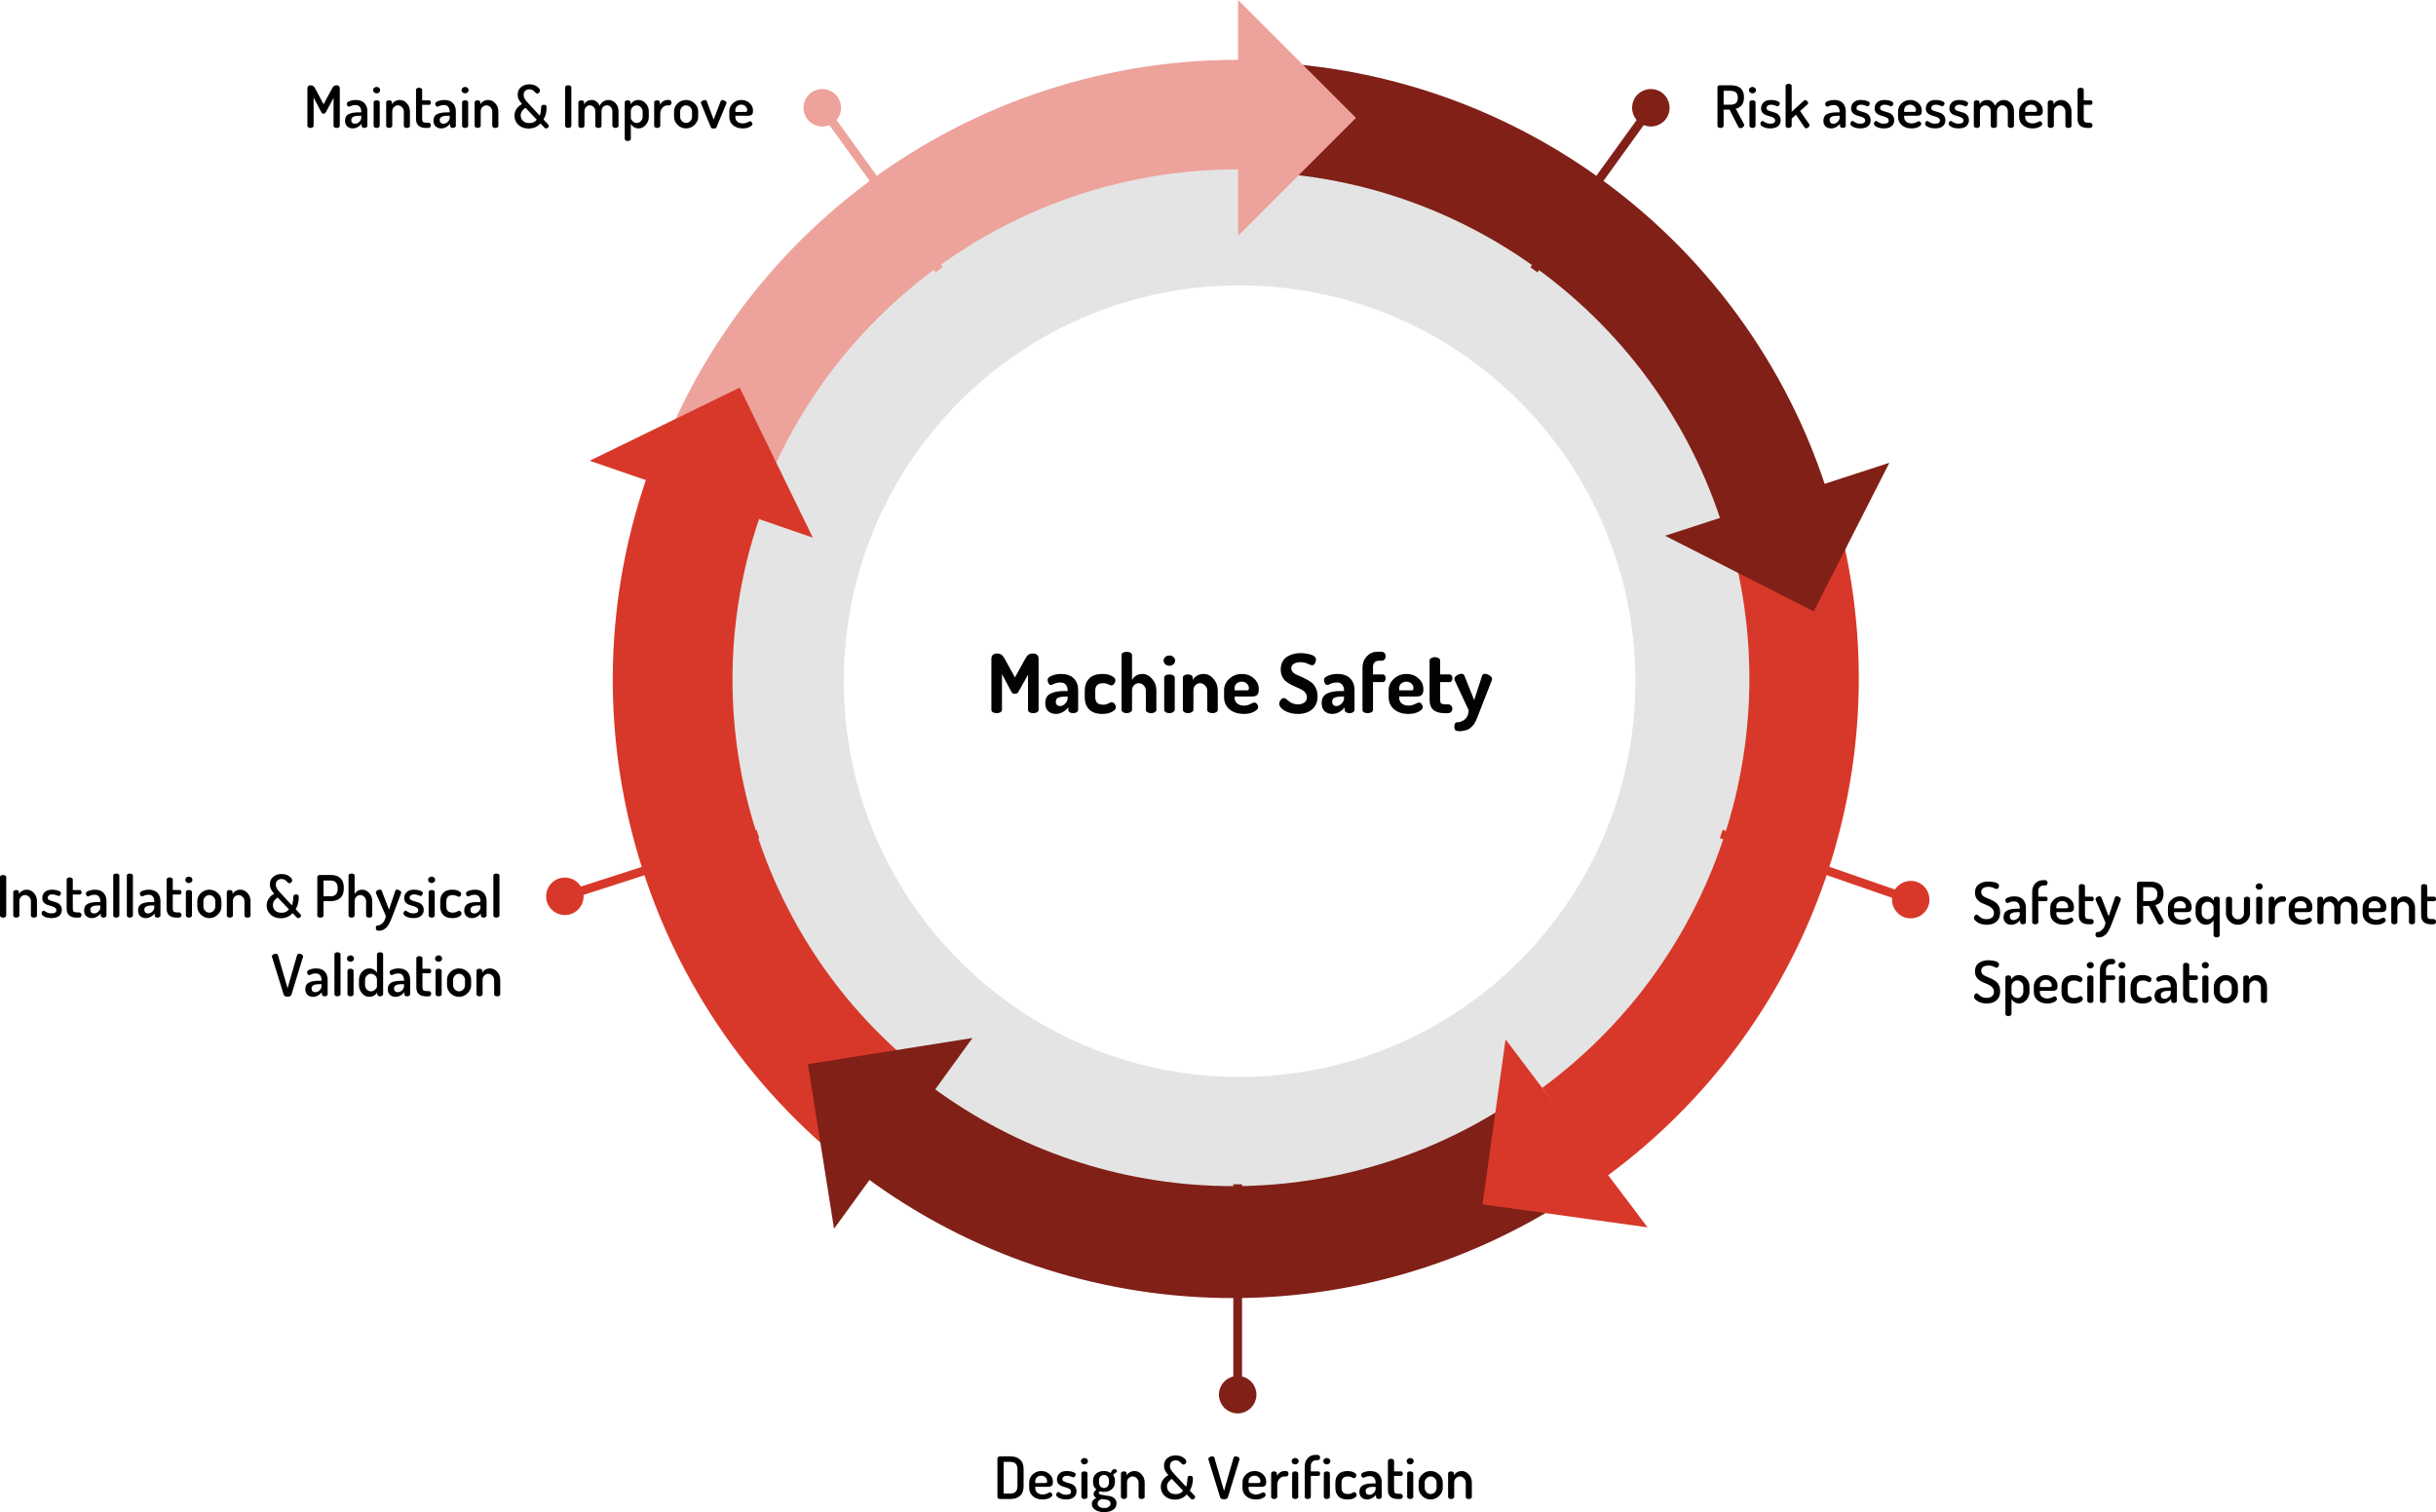 <?xml version="1.0" encoding="UTF-8" standalone="no"?>
<svg
   xmlns:dc="http://purl.org/dc/elements/1.1/"
   xmlns:cc="http://creativecommons.org/ns#"
   xmlns:rdf="http://www.w3.org/1999/02/22-rdf-syntax-ns#"
   xmlns:svg="http://www.w3.org/2000/svg"
   xmlns="http://www.w3.org/2000/svg"
   xmlns:sodipodi="http://sodipodi.sourceforge.net/DTD/sodipodi-0.dtd"
   xmlns:inkscape="http://www.inkscape.org/namespaces/inkscape"
   version="1.1"
   viewBox="0 0 556.922 345.761"
   stroke-miterlimit="10"
   id="svg2"
   inkscape:version="0.91 r13725"
   sodipodi:docname="Page safety pour site internet.svg"
   width="556.922"
   height="345.761"
   style="fill:none;stroke:none;stroke-linecap:square;stroke-miterlimit:10">
  <defs
     id="defs195" />
  <sodipodi:namedview
     pagecolor="#ffffff"
     bordercolor="#666666"
     borderopacity="1"
     objecttolerance="10"
     gridtolerance="10"
     guidetolerance="10"
     inkscape:pageopacity="0"
     inkscape:pageshadow="2"
     inkscape:window-width="1920"
     inkscape:window-height="1025"
     id="namedview193"
     showgrid="false"
     fit-margin-top="0"
     fit-margin-left="0"
     fit-margin-right="0"
     fit-margin-bottom="0"
     inkscape:zoom="1.0488751"
     inkscape:cx="483.36639"
     inkscape:cy="42.640812"
     inkscape:window-x="-8"
     inkscape:window-y="-8"
     inkscape:window-maximized="1"
     inkscape:current-layer="svg2" />
  <clipPath
     id="g3fbef38a46_0_0.0">
    <path
       d="M 0,0 960,0 960,540 0,540 0,0 Z"
       id="path5"
       inkscape:connector-curvature="0"
       style="clip-rule:nonzero" />
  </clipPath>
  <g
     id="g4419"
     transform="translate(-196.138,-99.966)">
    <g
       id="g7"
       clip-path="url(#g3fbef38a46_0_0.0)">
      <defs
         id="defs71">
        <filter
           filterUnits="userSpaceOnUse"
           id="shadowFilter-g3fbef38a46_0_0.1">
          <feGaussianBlur
             id="feGaussianBlur74"
             result="blur"
             stdDeviation="2.5"
             in="SourceAlpha" />
          <feComponentTransfer
             style="color-interpolation-filters:sRGB"
             id="feComponentTransfer76"
             in="blur">
            <feFuncR
               id="feFuncR78"
               intercept="0.0"
               slope="0"
               type="linear" />
            <feFuncG
               id="feFuncG80"
               intercept="0.0"
               slope="0"
               type="linear" />
            <feFuncB
               id="feFuncB82"
               intercept="0.0"
               slope="0"
               type="linear" />
            <feFuncA
               id="feFuncA84"
               intercept="0"
               slope="0.4"
               type="linear" />
          </feComponentTransfer>
        </filter>
      </defs>
      <defs
         id="defs93">
        <filter
           filterUnits="userSpaceOnUse"
           id="shadowFilter-g3fbef38a46_0_0.2">
          <feGaussianBlur
             id="feGaussianBlur96"
             result="blur"
             stdDeviation="2.5"
             in="SourceAlpha" />
          <feComponentTransfer
             style="color-interpolation-filters:sRGB"
             id="feComponentTransfer98"
             in="blur">
            <feFuncR
               id="feFuncR100"
               intercept="0.0"
               slope="0"
               type="linear" />
            <feFuncG
               id="feFuncG102"
               intercept="0.0"
               slope="0"
               type="linear" />
            <feFuncB
               id="feFuncB104"
               intercept="0.0"
               slope="0"
               type="linear" />
            <feFuncA
               id="feFuncA106"
               intercept="0"
               slope="0.4"
               type="linear" />
          </feComponentTransfer>
        </filter>
      </defs>
      <defs
         id="defs121">
        <filter
           filterUnits="userSpaceOnUse"
           id="shadowFilter-g3fbef38a46_0_0.3">
          <feGaussianBlur
             id="feGaussianBlur124"
             result="blur"
             stdDeviation="2.5"
             in="SourceAlpha" />
          <feComponentTransfer
             style="color-interpolation-filters:sRGB"
             id="feComponentTransfer126"
             in="blur">
            <feFuncR
               id="feFuncR128"
               intercept="0.0"
               slope="0"
               type="linear" />
            <feFuncG
               id="feFuncG130"
               intercept="0.0"
               slope="0"
               type="linear" />
            <feFuncB
               id="feFuncB132"
               intercept="0.0"
               slope="0"
               type="linear" />
            <feFuncA
               id="feFuncA134"
               intercept="0"
               slope="0.4"
               type="linear" />
          </feComponentTransfer>
        </filter>
      </defs>
      <defs
         id="defs143">
        <filter
           filterUnits="userSpaceOnUse"
           id="shadowFilter-g3fbef38a46_0_0.4">
          <feGaussianBlur
             id="feGaussianBlur146"
             result="blur"
             stdDeviation="2.5"
             in="SourceAlpha" />
          <feComponentTransfer
             style="color-interpolation-filters:sRGB"
             id="feComponentTransfer148"
             in="blur">
            <feFuncR
               id="feFuncR150"
               intercept="0.0"
               slope="0"
               type="linear" />
            <feFuncG
               id="feFuncG152"
               intercept="0.0"
               slope="0"
               type="linear" />
            <feFuncB
               id="feFuncB154"
               intercept="0.0"
               slope="0"
               type="linear" />
            <feFuncA
               id="feFuncA156"
               intercept="0"
               slope="0.4"
               type="linear" />
          </feComponentTransfer>
        </filter>
      </defs>
      <defs
         id="defs167">
        <filter
           filterUnits="userSpaceOnUse"
           id="shadowFilter-g3fbef38a46_0_0.5">
          <feGaussianBlur
             id="feGaussianBlur170"
             result="blur"
             stdDeviation="2.5"
             in="SourceAlpha" />
          <feComponentTransfer
             style="color-interpolation-filters:sRGB"
             id="feComponentTransfer172"
             in="blur">
            <feFuncR
               id="feFuncR174"
               intercept="0.0"
               slope="0"
               type="linear" />
            <feFuncG
               id="feFuncG176"
               intercept="0.0"
               slope="0"
               type="linear" />
            <feFuncB
               id="feFuncB178"
               intercept="0.0"
               slope="0"
               type="linear" />
            <feFuncA
               id="feFuncA180"
               intercept="0"
               slope="0.4"
               type="linear" />
          </feComponentTransfer>
        </filter>
      </defs>
      <path
         style="fill:#000000;fill-opacity:0.108;fill-rule:evenodd"
         inkscape:connector-curvature="0"
         id="path11"
         d="m 346.194,255.726 0,0 c 0,-73.641 59.698,-133.339 133.339,-133.339 l 0,0 c 35.364,0 69.279,14.048 94.285,39.054 25.006,25.006 39.054,58.921 39.054,94.285 l 0,0 c 0,73.641 -59.698,133.339 -133.339,133.339 l 0,0 c -73.641,0 -133.339,-59.698 -133.339,-133.339 z m 42.847,0 0,0 c 0,49.977 40.514,90.492 90.492,90.492 49.977,0 90.492,-40.514 90.492,-90.492 l 0,0 c 0,-49.977 -40.514,-90.492 -90.492,-90.492 l 0,0 c -49.977,0 -90.492,40.514 -90.492,90.492 z" />
      <path
         style="fill:#000000;fill-opacity:0;fill-rule:evenodd"
         inkscape:connector-curvature="0"
         id="path13"
         d="M 576.068,121.131 547.407,160.847" />
      <path
         style="fill-rule:evenodd;stroke:#802017;stroke-width:2;stroke-linecap:butt;stroke-linejoin:round"
         inkscape:connector-curvature="0"
         id="path15"
         d="M 571.633,127.278 547.407,160.847" />
      <path
         style="fill:#802017;fill-rule:nonzero;stroke:#802017;stroke-width:2;stroke-linecap:butt"
         inkscape:connector-curvature="0"
         id="path17"
         d="m 575.483,121.942 c 1.473,1.063 1.806,3.12 0.743,4.593 -1.063,1.473 -3.12,1.806 -4.593,0.743 -1.473,-1.063 -1.806,-3.12 -0.743,-4.593 1.063,-1.473 3.12,-1.806 4.593,-0.743 z" />
      <path
         style="fill:#000000;fill-rule:nonzero"
         inkscape:connector-curvature="0"
         id="path21"
         d="m 588.788,128.748 0,-8.828 q 0,-0.172 0.125,-0.312 0.141,-0.141 0.344,-0.141 l 2.531,0 q 3.062,0 3.062,2.719 0,1.141 -0.5,1.797 -0.5,0.641 -1.375,0.844 l 1.875,3.516 q 0.047,0.094 0.047,0.188 0,0.281 -0.281,0.516 -0.266,0.219 -0.578,0.219 -0.344,0 -0.547,-0.422 l -1.953,-3.813 -1.344,0 0,3.719 q 0,0.219 -0.219,0.344 -0.203,0.125 -0.484,0.125 -0.281,0 -0.5,-0.125 -0.203,-0.125 -0.203,-0.344 z m 1.406,-4.844 1.594,0 q 1.656,0 1.656,-1.578 0,-1.594 -1.656,-1.594 l -1.594,0 0,3.172 z m 5.779,-3.328 q 0,-0.297 0.234,-0.516 0.25,-0.219 0.578,-0.219 0.344,0 0.578,0.219 0.234,0.219 0.234,0.516 0,0.297 -0.234,0.516 -0.234,0.219 -0.578,0.219 -0.328,0 -0.578,-0.219 -0.234,-0.219 -0.234,-0.516 z m 0.125,8.172 0,-5.391 q 0,-0.203 0.188,-0.328 0.203,-0.125 0.5,-0.125 0.312,0 0.5,0.125 0.203,0.125 0.203,0.328 l 0,5.391 q 0,0.172 -0.203,0.328 -0.203,0.141 -0.5,0.141 -0.281,0 -0.484,-0.141 -0.203,-0.156 -0.203,-0.328 z m 2.491,-0.484 q 0,-0.203 0.141,-0.422 0.141,-0.219 0.344,-0.219 0.109,0 0.328,0.156 0.219,0.156 0.578,0.313 0.359,0.156 0.859,0.156 1.141,0 1.141,-0.719 0,-0.391 -0.344,-0.609 -0.328,-0.219 -0.812,-0.344 -0.469,-0.125 -0.938,-0.281 -0.453,-0.172 -0.797,-0.547 -0.328,-0.391 -0.328,-1.016 0,-0.781 0.562,-1.344 0.562,-0.562 1.719,-0.562 0.766,0 1.375,0.234 0.625,0.219 0.625,0.547 0,0.188 -0.156,0.438 -0.156,0.234 -0.375,0.234 -0.078,0 -0.547,-0.188 -0.469,-0.188 -0.891,-0.188 -0.531,0 -0.812,0.234 -0.266,0.234 -0.266,0.531 0,0.328 0.328,0.516 0.328,0.172 0.812,0.297 0.484,0.125 0.953,0.297 0.469,0.172 0.797,0.609 0.344,0.422 0.344,1.078 0,0.875 -0.625,1.375 -0.609,0.484 -1.719,0.484 -0.953,0 -1.625,-0.328 -0.672,-0.344 -0.672,-0.734 z m 5.775,0.484 0,-9.156 q 0,-0.203 0.188,-0.328 0.188,-0.125 0.484,-0.125 0.312,0 0.516,0.125 0.203,0.125 0.203,0.328 l 0,5.938 2.797,-2.562 q 0.109,-0.125 0.281,-0.125 0.234,0 0.453,0.219 0.234,0.219 0.234,0.453 0,0.172 -0.125,0.297 l -1.719,1.531 2.094,3.016 q 0.078,0.109 0.078,0.234 0,0.234 -0.266,0.469 -0.266,0.234 -0.516,0.234 -0.234,0 -0.375,-0.203 l -1.953,-2.891 -0.984,0.891 0,1.656 q 0,0.172 -0.219,0.328 -0.203,0.141 -0.5,0.141 -0.281,0 -0.484,-0.141 -0.188,-0.156 -0.188,-0.328 z m 8.641,-1.188 q 0,-1.062 0.797,-1.484 0.812,-0.422 2.328,-0.422 l 0.578,0 0,-0.234 q 0,-0.594 -0.328,-1.016 -0.312,-0.422 -0.984,-0.422 -0.578,0 -1.016,0.203 -0.422,0.188 -0.469,0.188 -0.219,0 -0.359,-0.219 -0.141,-0.219 -0.141,-0.484 0,-0.344 0.641,-0.594 0.656,-0.25 1.375,-0.25 1.375,0 2.031,0.734 0.656,0.734 0.656,1.844 l 0,3.344 q 0,0.188 -0.203,0.328 -0.188,0.141 -0.469,0.141 -0.281,0 -0.469,-0.141 -0.172,-0.141 -0.172,-0.328 l 0,-0.469 q -0.906,1.047 -2.016,1.047 -0.781,0 -1.281,-0.453 -0.5,-0.453 -0.5,-1.313 z m 1.422,-0.172 q 0,0.422 0.234,0.656 0.234,0.219 0.625,0.219 0.516,0 0.969,-0.422 0.453,-0.438 0.453,-0.922 l 0,-0.484 -0.328,0 q -0.594,0 -0.984,0.062 -0.375,0.047 -0.672,0.281 -0.297,0.219 -0.297,0.609 z m 4.74,0.875 q 0,-0.203 0.141,-0.422 0.141,-0.219 0.344,-0.219 0.109,0 0.328,0.156 0.219,0.156 0.578,0.313 0.359,0.156 0.859,0.156 1.141,0 1.141,-0.719 0,-0.391 -0.344,-0.609 -0.328,-0.219 -0.812,-0.344 -0.469,-0.125 -0.938,-0.281 -0.453,-0.172 -0.797,-0.547 -0.328,-0.391 -0.328,-1.016 0,-0.781 0.562,-1.344 0.562,-0.562 1.719,-0.562 0.766,0 1.375,0.234 0.625,0.219 0.625,0.547 0,0.188 -0.156,0.438 -0.156,0.234 -0.375,0.234 -0.078,0 -0.547,-0.188 -0.469,-0.188 -0.891,-0.188 -0.531,0 -0.812,0.234 -0.266,0.234 -0.266,0.531 0,0.328 0.328,0.516 0.328,0.172 0.812,0.297 0.484,0.125 0.953,0.297 0.469,0.172 0.797,0.609 0.344,0.422 0.344,1.078 0,0.875 -0.625,1.375 -0.609,0.484 -1.719,0.484 -0.953,0 -1.625,-0.328 -0.672,-0.344 -0.672,-0.734 z m 5.385,0 q 0,-0.203 0.141,-0.422 0.141,-0.219 0.344,-0.219 0.109,0 0.328,0.156 0.219,0.156 0.578,0.313 0.359,0.156 0.859,0.156 1.141,0 1.141,-0.719 0,-0.391 -0.344,-0.609 -0.328,-0.219 -0.812,-0.344 -0.469,-0.125 -0.938,-0.281 -0.453,-0.172 -0.797,-0.547 -0.328,-0.391 -0.328,-1.016 0,-0.781 0.562,-1.344 0.562,-0.562 1.719,-0.562 0.766,0 1.375,0.234 0.625,0.219 0.625,0.547 0,0.188 -0.156,0.438 -0.156,0.234 -0.375,0.234 -0.078,0 -0.547,-0.188 -0.469,-0.188 -0.891,-0.188 -0.531,0 -0.812,0.234 -0.266,0.234 -0.266,0.531 0,0.328 0.328,0.516 0.328,0.172 0.812,0.297 0.484,0.125 0.953,0.297 0.469,0.172 0.797,0.609 0.344,0.422 0.344,1.078 0,0.875 -0.625,1.375 -0.609,0.484 -1.719,0.484 -0.953,0 -1.625,-0.328 -0.672,-0.344 -0.672,-0.734 z m 5.525,-1.594 0,-1.266 q 0,-1.047 0.812,-1.812 0.812,-0.766 1.953,-0.766 1.094,0 1.875,0.703 0.781,0.688 0.781,1.75 0,0.406 -0.094,0.656 -0.094,0.25 -0.297,0.344 -0.203,0.094 -0.375,0.125 -0.172,0.031 -0.453,0.031 l -2.812,0 0,0.297 q 0,0.672 0.484,1.062 0.484,0.391 1.25,0.391 0.547,0 1.031,-0.25 0.484,-0.25 0.594,-0.25 0.234,0 0.391,0.219 0.156,0.203 0.156,0.406 0,0.328 -0.641,0.672 -0.641,0.344 -1.578,0.344 -1.359,0 -2.219,-0.734 -0.859,-0.734 -0.859,-1.922 z m 1.391,-1.109 2.219,0 q 0.281,0 0.375,-0.078 0.109,-0.078 0.109,-0.312 0,-0.531 -0.391,-0.906 -0.375,-0.375 -0.953,-0.375 -0.562,0 -0.969,0.359 -0.391,0.344 -0.391,0.891 l 0,0.422 z m 4.786,2.703 q 0,-0.203 0.141,-0.422 0.141,-0.219 0.344,-0.219 0.109,0 0.328,0.156 0.219,0.156 0.578,0.313 0.359,0.156 0.859,0.156 1.141,0 1.141,-0.719 0,-0.391 -0.344,-0.609 -0.328,-0.219 -0.812,-0.344 -0.469,-0.125 -0.938,-0.281 -0.453,-0.172 -0.797,-0.547 -0.328,-0.391 -0.328,-1.016 0,-0.781 0.562,-1.344 0.562,-0.562 1.719,-0.562 0.766,0 1.375,0.234 0.625,0.219 0.625,0.547 0,0.188 -0.156,0.438 -0.156,0.234 -0.375,0.234 -0.078,0 -0.547,-0.188 -0.469,-0.188 -0.891,-0.188 -0.531,0 -0.812,0.234 -0.266,0.234 -0.266,0.531 0,0.328 0.328,0.516 0.328,0.172 0.812,0.297 0.484,0.125 0.953,0.297 0.469,0.172 0.797,0.609 0.344,0.422 0.344,1.078 0,0.875 -0.625,1.375 -0.609,0.484 -1.719,0.484 -0.953,0 -1.625,-0.328 -0.672,-0.344 -0.672,-0.734 z m 5.385,0 q 0,-0.203 0.141,-0.422 0.141,-0.219 0.344,-0.219 0.109,0 0.328,0.156 0.219,0.156 0.578,0.313 0.359,0.156 0.859,0.156 1.141,0 1.141,-0.719 0,-0.391 -0.344,-0.609 -0.328,-0.219 -0.812,-0.344 -0.469,-0.125 -0.938,-0.281 -0.453,-0.172 -0.797,-0.547 -0.328,-0.391 -0.328,-1.016 0,-0.781 0.562,-1.344 0.562,-0.562 1.719,-0.562 0.766,0 1.375,0.234 0.625,0.219 0.625,0.547 0,0.188 -0.156,0.438 -0.156,0.234 -0.375,0.234 -0.078,0 -0.547,-0.188 -0.469,-0.188 -0.891,-0.188 -0.531,0 -0.812,0.234 -0.266,0.234 -0.266,0.531 0,0.328 0.328,0.516 0.328,0.172 0.812,0.297 0.484,0.125 0.953,0.297 0.469,0.172 0.797,0.609 0.344,0.422 0.344,1.078 0,0.875 -0.625,1.375 -0.609,0.484 -1.719,0.484 -0.953,0 -1.625,-0.328 -0.672,-0.344 -0.672,-0.734 z m 5.76,0.484 0,-5.391 q 0,-0.203 0.188,-0.328 0.203,-0.125 0.5,-0.125 0.25,0 0.438,0.125 0.188,0.125 0.188,0.328 l 0,0.469 q 0.578,-1 1.781,-1 0.578,0 1.031,0.359 0.469,0.359 0.719,0.969 0.328,-0.656 0.859,-0.984 0.547,-0.344 1.141,-0.344 0.953,0 1.641,0.719 0.688,0.703 0.688,1.906 l 0,3.297 q 0,0.172 -0.219,0.328 -0.219,0.141 -0.484,0.141 -0.266,0 -0.484,-0.141 -0.219,-0.156 -0.219,-0.328 l 0,-3.297 q 0,-0.656 -0.375,-1.031 -0.375,-0.375 -0.875,-0.375 -0.484,0 -0.859,0.375 -0.375,0.375 -0.375,1 l 0,3.344 q 0,0.219 -0.219,0.344 -0.203,0.109 -0.5,0.109 -0.266,0 -0.484,-0.109 -0.203,-0.125 -0.203,-0.344 l 0,-3.328 q 0,-0.609 -0.375,-0.984 -0.359,-0.391 -0.875,-0.391 -0.5,0 -0.875,0.375 -0.359,0.375 -0.359,1.016 l 0,3.297 q 0,0.172 -0.219,0.328 -0.203,0.141 -0.484,0.141 -0.281,0 -0.484,-0.141 -0.203,-0.156 -0.203,-0.328 z m 10.348,-2.078 0,-1.266 q 0,-1.047 0.812,-1.812 0.812,-0.766 1.953,-0.766 1.094,0 1.875,0.703 0.781,0.688 0.781,1.75 0,0.406 -0.094,0.656 -0.094,0.25 -0.297,0.344 -0.203,0.094 -0.375,0.125 -0.172,0.031 -0.453,0.031 l -2.812,0 0,0.297 q 0,0.672 0.484,1.062 0.484,0.391 1.25,0.391 0.547,0 1.031,-0.25 0.484,-0.25 0.594,-0.25 0.234,0 0.391,0.219 0.156,0.203 0.156,0.406 0,0.328 -0.641,0.672 -0.641,0.344 -1.578,0.344 -1.359,0 -2.219,-0.734 -0.859,-0.734 -0.859,-1.922 z m 1.391,-1.109 2.219,0 q 0.281,0 0.375,-0.078 0.109,-0.078 0.109,-0.312 0,-0.531 -0.391,-0.906 -0.375,-0.375 -0.953,-0.375 -0.562,0 -0.969,0.359 -0.391,0.344 -0.391,0.891 l 0,0.422 z m 5.161,3.188 0,-5.391 q 0,-0.203 0.188,-0.328 0.203,-0.125 0.5,-0.125 0.266,0 0.438,0.125 0.188,0.125 0.188,0.328 l 0,0.469 q 0.219,-0.422 0.688,-0.703 0.484,-0.297 1.109,-0.297 0.938,0 1.625,0.781 0.688,0.766 0.688,1.844 l 0,3.297 q 0,0.219 -0.203,0.344 -0.203,0.125 -0.5,0.125 -0.266,0 -0.484,-0.125 -0.203,-0.125 -0.203,-0.344 l 0,-3.297 q 0,-0.547 -0.406,-0.969 -0.406,-0.422 -0.953,-0.422 -0.5,0 -0.891,0.391 -0.391,0.375 -0.391,1 l 0,3.297 q 0,0.172 -0.219,0.328 -0.203,0.141 -0.484,0.141 -0.281,0 -0.484,-0.141 -0.203,-0.156 -0.203,-0.328 z m 6.822,-1.609 0,-6.672 q 0,-0.188 0.203,-0.312 0.219,-0.141 0.484,-0.141 0.266,0 0.484,0.141 0.234,0.125 0.234,0.312 l 0,2.438 1.625,0 q 0.172,0 0.266,0.156 0.109,0.141 0.109,0.359 0,0.219 -0.109,0.375 -0.094,0.141 -0.266,0.141 l -1.625,0 0,3.203 q 0,0.484 0.203,0.688 0.203,0.188 0.719,0.188 l 0.469,0 q 0.281,0 0.438,0.172 0.172,0.172 0.172,0.438 0,0.25 -0.172,0.422 -0.156,0.172 -0.438,0.172 l -0.469,0 q -2.328,0 -2.328,-2.078 z" />
      <path
         style="fill:#000000;fill-opacity:0;fill-rule:evenodd"
         inkscape:connector-curvature="0"
         id="path23"
         d="m 381.623,121.131 28.661,39.717" />
      <path
         style="fill-rule:evenodd;stroke:#eda29b;stroke-width:2;stroke-linecap:butt;stroke-linejoin:round"
         inkscape:connector-curvature="0"
         id="path25"
         d="m 386.059,127.278 24.226,33.57" />
      <path
         style="fill:#eda29b;fill-rule:nonzero;stroke:#eda29b;stroke-width:2;stroke-linecap:butt"
         inkscape:connector-curvature="0"
         id="path27"
         d="m 382.208,121.942 c 1.473,-1.063 3.53,-0.731 4.593,0.743 1.063,1.473 0.731,3.53 -0.743,4.593 -1.473,1.063 -3.53,0.731 -4.593,-0.743 -1.063,-1.473 -0.731,-3.53 0.743,-4.593 z" />
      <path
         style="fill:#000000;fill-rule:nonzero"
         inkscape:connector-curvature="0"
         id="path31"
         d="m 266.414,128.748 0,-8.563 q 0,-0.359 0.203,-0.531 0.203,-0.188 0.516,-0.188 0.375,0 0.625,0.172 0.25,0.172 0.484,0.641 l 1.875,3.531 1.891,-3.531 q 0.234,-0.469 0.469,-0.641 0.25,-0.172 0.641,-0.172 0.297,0 0.5,0.188 0.203,0.172 0.203,0.531 l 0,8.563 q 0,0.219 -0.219,0.344 -0.203,0.125 -0.484,0.125 -0.281,0 -0.5,-0.125 -0.219,-0.125 -0.219,-0.344 l 0,-6.391 -1.781,3.297 q -0.203,0.328 -0.531,0.328 -0.312,0 -0.469,-0.328 l -1.781,-3.375 0,6.469 q 0,0.219 -0.219,0.344 -0.203,0.125 -0.484,0.125 -0.281,0 -0.5,-0.125 -0.219,-0.125 -0.219,-0.344 z m 8.61,-1.188 q 0,-1.062 0.797,-1.484 0.812,-0.422 2.328,-0.422 l 0.578,0 0,-0.234 q 0,-0.594 -0.328,-1.016 -0.312,-0.422 -0.984,-0.422 -0.578,0 -1.016,0.203 -0.422,0.188 -0.469,0.188 -0.219,0 -0.359,-0.219 -0.141,-0.219 -0.141,-0.484 0,-0.344 0.641,-0.594 0.656,-0.25 1.375,-0.25 1.375,0 2.031,0.734 0.656,0.734 0.656,1.844 l 0,3.344 q 0,0.188 -0.203,0.328 -0.188,0.141 -0.469,0.141 -0.281,0 -0.469,-0.141 -0.172,-0.141 -0.172,-0.328 l 0,-0.469 q -0.906,1.047 -2.016,1.047 -0.781,0 -1.281,-0.453 -0.5,-0.453 -0.5,-1.313 z m 1.422,-0.172 q 0,0.422 0.234,0.656 0.234,0.219 0.625,0.219 0.516,0 0.969,-0.422 0.453,-0.438 0.453,-0.922 l 0,-0.484 -0.328,0 q -0.594,0 -0.984,0.062 -0.375,0.047 -0.672,0.281 -0.297,0.219 -0.297,0.609 z m 4.99,-6.812 q 0,-0.297 0.234,-0.516 0.25,-0.219 0.578,-0.219 0.344,0 0.578,0.219 0.234,0.219 0.234,0.516 0,0.297 -0.234,0.516 -0.234,0.219 -0.578,0.219 -0.328,0 -0.578,-0.219 -0.234,-0.219 -0.234,-0.516 z m 0.125,8.172 0,-5.391 q 0,-0.203 0.188,-0.328 0.203,-0.125 0.5,-0.125 0.312,0 0.5,0.125 0.203,0.125 0.203,0.328 l 0,5.391 q 0,0.172 -0.203,0.328 -0.203,0.141 -0.5,0.141 -0.281,0 -0.484,-0.141 -0.203,-0.156 -0.203,-0.328 z m 2.866,0 0,-5.391 q 0,-0.203 0.188,-0.328 0.203,-0.125 0.5,-0.125 0.266,0 0.438,0.125 0.188,0.125 0.188,0.328 l 0,0.469 q 0.219,-0.422 0.688,-0.703 0.484,-0.297 1.109,-0.297 0.938,0 1.625,0.781 0.688,0.766 0.688,1.844 l 0,3.297 q 0,0.219 -0.203,0.344 -0.203,0.125 -0.5,0.125 -0.266,0 -0.484,-0.125 -0.203,-0.125 -0.203,-0.344 l 0,-3.297 q 0,-0.547 -0.406,-0.969 -0.406,-0.422 -0.953,-0.422 -0.5,0 -0.891,0.391 -0.391,0.375 -0.391,1 l 0,3.297 q 0,0.172 -0.219,0.328 -0.203,0.141 -0.484,0.141 -0.281,0 -0.484,-0.141 -0.203,-0.156 -0.203,-0.328 z m 6.822,-1.609 0,-6.672 q 0,-0.188 0.203,-0.312 0.219,-0.141 0.484,-0.141 0.266,0 0.484,0.141 0.234,0.125 0.234,0.312 l 0,2.438 1.625,0 q 0.172,0 0.266,0.156 0.109,0.141 0.109,0.359 0,0.219 -0.109,0.375 -0.094,0.141 -0.266,0.141 l -1.625,0 0,3.203 q 0,0.484 0.203,0.688 0.203,0.188 0.719,0.188 l 0.469,0 q 0.281,0 0.438,0.172 0.172,0.172 0.172,0.438 0,0.25 -0.172,0.422 -0.156,0.172 -0.438,0.172 l -0.469,0 q -2.328,0 -2.328,-2.078 z m 3.994,0.422 q 0,-1.062 0.797,-1.484 0.812,-0.422 2.328,-0.422 l 0.578,0 0,-0.234 q 0,-0.594 -0.328,-1.016 -0.312,-0.422 -0.984,-0.422 -0.578,0 -1.016,0.203 -0.422,0.188 -0.469,0.188 -0.219,0 -0.359,-0.219 -0.141,-0.219 -0.141,-0.484 0,-0.344 0.641,-0.594 0.656,-0.25 1.375,-0.25 1.375,0 2.031,0.734 0.656,0.734 0.656,1.844 l 0,3.344 q 0,0.188 -0.203,0.328 -0.188,0.141 -0.469,0.141 -0.281,0 -0.469,-0.141 -0.172,-0.141 -0.172,-0.328 l 0,-0.469 q -0.906,1.047 -2.016,1.047 -0.781,0 -1.281,-0.453 -0.5,-0.453 -0.5,-1.313 z m 1.422,-0.172 q 0,0.422 0.234,0.656 0.234,0.219 0.625,0.219 0.516,0 0.969,-0.422 0.453,-0.438 0.453,-0.922 l 0,-0.484 -0.328,0 q -0.594,0 -0.984,0.062 -0.375,0.047 -0.672,0.281 -0.297,0.219 -0.297,0.609 z m 4.99,-6.812 q 0,-0.297 0.234,-0.516 0.25,-0.219 0.578,-0.219 0.344,0 0.578,0.219 0.234,0.219 0.234,0.516 0,0.297 -0.234,0.516 -0.234,0.219 -0.578,0.219 -0.328,0 -0.578,-0.219 -0.234,-0.219 -0.234,-0.516 z m 0.125,8.172 0,-5.391 q 0,-0.203 0.188,-0.328 0.203,-0.125 0.5,-0.125 0.312,0 0.5,0.125 0.203,0.125 0.203,0.328 l 0,5.391 q 0,0.172 -0.203,0.328 -0.203,0.141 -0.5,0.141 -0.281,0 -0.484,-0.141 -0.203,-0.156 -0.203,-0.328 z m 2.866,0 0,-5.391 q 0,-0.203 0.188,-0.328 0.203,-0.125 0.5,-0.125 0.266,0 0.438,0.125 0.188,0.125 0.188,0.328 l 0,0.469 q 0.219,-0.422 0.688,-0.703 0.484,-0.297 1.109,-0.297 0.938,0 1.625,0.781 0.688,0.766 0.688,1.844 l 0,3.297 q 0,0.219 -0.203,0.344 -0.203,0.125 -0.5,0.125 -0.266,0 -0.484,-0.125 -0.203,-0.125 -0.203,-0.344 l 0,-3.297 q 0,-0.547 -0.406,-0.969 -0.406,-0.422 -0.953,-0.422 -0.5,0 -0.891,0.391 -0.391,0.375 -0.391,1 l 0,3.297 q 0,0.172 -0.219,0.328 -0.203,0.141 -0.484,0.141 -0.281,0 -0.484,-0.141 -0.203,-0.156 -0.203,-0.328 z m 9.112,-2.297 q 0,-0.906 0.484,-1.594 0.5,-0.703 1.234,-1.094 -0.469,-0.547 -0.734,-1.031 -0.25,-0.5 -0.25,-1.125 0,-1.094 0.75,-1.719 0.766,-0.641 1.906,-0.641 1.062,0 1.75,0.5 0.703,0.484 0.703,0.953 0,0.25 -0.219,0.453 -0.203,0.203 -0.453,0.203 -0.203,0 -0.406,-0.234 -0.203,-0.25 -0.531,-0.484 -0.328,-0.25 -0.812,-0.25 -0.609,0 -0.969,0.344 -0.359,0.344 -0.359,0.938 0,0.297 0.109,0.594 0.109,0.281 0.344,0.609 0.25,0.312 0.406,0.484 l 0.469,0.516 2.359,2.531 q 0.266,-0.656 0.344,-2.031 0.016,-0.234 0.141,-0.344 0.141,-0.109 0.484,-0.109 0.359,0 0.469,0.156 0.125,0.156 0.125,0.516 0,1.453 -0.703,2.703 l 1.125,1.203 q 0.094,0.109 0.094,0.25 0,0.219 -0.203,0.406 -0.188,0.172 -0.438,0.172 -0.188,0 -0.359,-0.172 l -0.922,-0.969 q -1.062,1.172 -2.703,1.172 -1.453,0 -2.344,-0.844 -0.891,-0.859 -0.891,-2.063 z m 1.422,-0.109 q 0,0.75 0.531,1.266 0.531,0.5 1.469,0.5 1.078,0 1.672,-0.781 l -2.578,-2.719 q -1.094,0.75 -1.094,1.734 z m 10.158,2.406 0,-8.828 q 0,-0.219 0.203,-0.328 0.219,-0.125 0.5,-0.125 0.297,0 0.5,0.125 0.219,0.109 0.219,0.328 l 0,8.828 q 0,0.219 -0.219,0.344 -0.203,0.125 -0.484,0.125 -0.281,0 -0.5,-0.125 -0.219,-0.125 -0.219,-0.344 z m 3.031,0 0,-5.391 q 0,-0.203 0.188,-0.328 0.203,-0.125 0.5,-0.125 0.25,0 0.438,0.125 0.188,0.125 0.188,0.328 l 0,0.469 q 0.578,-1 1.781,-1 0.578,0 1.031,0.359 0.469,0.359 0.719,0.969 0.328,-0.656 0.859,-0.984 0.547,-0.344 1.141,-0.344 0.953,0 1.641,0.719 0.688,0.703 0.688,1.906 l 0,3.297 q 0,0.172 -0.219,0.328 -0.219,0.141 -0.484,0.141 -0.266,0 -0.484,-0.141 -0.219,-0.156 -0.219,-0.328 l 0,-3.297 q 0,-0.656 -0.375,-1.031 -0.375,-0.375 -0.875,-0.375 -0.484,0 -0.859,0.375 -0.375,0.375 -0.375,1 l 0,3.344 q 0,0.219 -0.219,0.344 -0.203,0.109 -0.5,0.109 -0.266,0 -0.484,-0.109 -0.203,-0.125 -0.203,-0.344 l 0,-3.328 q 0,-0.609 -0.375,-0.984 -0.359,-0.391 -0.875,-0.391 -0.5,0 -0.875,0.375 -0.359,0.375 -0.359,1.016 l 0,3.297 q 0,0.172 -0.219,0.328 -0.203,0.141 -0.484,0.141 -0.281,0 -0.484,-0.141 -0.203,-0.156 -0.203,-0.328 z m 10.598,3 0,-8.391 q 0,-0.203 0.188,-0.328 0.203,-0.125 0.469,-0.125 0.281,0 0.469,0.125 0.188,0.125 0.188,0.328 l 0,0.469 q 0.25,-0.422 0.719,-0.703 0.469,-0.297 1.078,-0.297 0.984,0 1.688,0.781 0.703,0.766 0.703,1.844 l 0,1.219 q 0,1.047 -0.703,1.859 -0.703,0.797 -1.641,0.797 -0.578,0 -1.062,-0.297 -0.484,-0.312 -0.703,-0.75 l 0,3.469 q 0,0.188 -0.219,0.328 -0.203,0.141 -0.5,0.141 -0.281,0 -0.484,-0.141 -0.188,-0.141 -0.188,-0.328 z m 1.391,-4.766 q 0,0.281 0.406,0.688 0.406,0.406 0.938,0.406 0.547,0 0.953,-0.422 0.406,-0.438 0.406,-0.984 l 0,-1.219 q 0,-0.547 -0.406,-0.969 -0.406,-0.422 -0.969,-0.422 -0.516,0 -0.922,0.391 -0.406,0.375 -0.406,1 l 0,1.531 z m 5.338,1.766 0,-5.391 q 0,-0.203 0.188,-0.328 0.203,-0.125 0.484,-0.125 0.266,0 0.453,0.125 0.188,0.125 0.188,0.328 l 0,0.578 q 0.234,-0.469 0.688,-0.781 0.469,-0.328 1.016,-0.328 l 0.422,0 q 0.219,0 0.375,0.188 0.156,0.172 0.156,0.422 0,0.25 -0.156,0.438 -0.156,0.188 -0.375,0.188 l -0.422,0 q -0.641,0 -1.141,0.547 -0.484,0.547 -0.484,1.406 l 0,2.734 q 0,0.172 -0.219,0.328 -0.203,0.141 -0.5,0.141 -0.281,0 -0.484,-0.141 -0.188,-0.156 -0.188,-0.328 z m 4.548,-2.078 0,-1.219 q 0,-1.062 0.812,-1.844 0.812,-0.781 1.938,-0.781 1.109,0 1.938,0.781 0.828,0.766 0.828,1.844 l 0,1.219 q 0,1.047 -0.844,1.859 -0.828,0.797 -1.922,0.797 -1.109,0 -1.938,-0.797 -0.812,-0.813 -0.812,-1.859 z m 1.391,0 q 0,0.547 0.391,0.984 0.406,0.422 0.969,0.422 0.547,0 0.953,-0.422 0.406,-0.438 0.406,-0.984 l 0,-1.219 q 0,-0.547 -0.406,-0.969 -0.406,-0.422 -0.953,-0.422 -0.562,0 -0.969,0.422 -0.391,0.422 -0.391,0.969 l 0,1.219 z m 4.741,-3.219 q 0,-0.25 0.297,-0.422 0.312,-0.188 0.625,-0.188 0.328,0 0.422,0.25 l 1.578,4.219 1.594,-4.188 q 0.109,-0.281 0.422,-0.281 0.25,0 0.578,0.188 0.344,0.188 0.344,0.422 0,0.094 -0.047,0.219 l -2.25,5.406 q -0.109,0.281 -0.641,0.281 -0.516,0 -0.641,-0.281 l -2.219,-5.406 q -0.062,-0.125 -0.062,-0.219 z m 6.493,3.219 0,-1.266 q 0,-1.047 0.812,-1.812 0.812,-0.766 1.953,-0.766 1.094,0 1.875,0.703 0.781,0.688 0.781,1.75 0,0.406 -0.094,0.656 -0.094,0.25 -0.297,0.344 -0.203,0.094 -0.375,0.125 -0.172,0.031 -0.453,0.031 l -2.812,0 0,0.297 q 0,0.672 0.484,1.062 0.484,0.391 1.25,0.391 0.547,0 1.031,-0.25 0.484,-0.25 0.594,-0.25 0.234,0 0.391,0.219 0.156,0.203 0.156,0.406 0,0.328 -0.641,0.672 -0.641,0.344 -1.578,0.344 -1.359,0 -2.219,-0.734 -0.859,-0.734 -0.859,-1.922 z m 1.391,-1.109 2.219,0 q 0.281,0 0.375,-0.078 0.109,-0.078 0.109,-0.312 0,-0.531 -0.391,-0.906 -0.375,-0.375 -0.953,-0.375 -0.562,0 -0.969,0.359 -0.391,0.344 -0.391,0.891 l 0,0.422 z" />
      <path
         style="fill:#000000;fill-opacity:0;fill-rule:evenodd"
         inkscape:connector-curvature="0"
         id="path33"
         d="M 637.026,307.084 590.601,290.99" />
      <path
         style="fill-rule:evenodd;stroke:#d83829;stroke-width:2;stroke-linecap:butt;stroke-linejoin:round"
         inkscape:connector-curvature="0"
         id="path35"
         d="M 629.864,304.601 590.601,290.99" />
      <path
         style="fill:#d83829;fill-rule:nonzero;stroke:#d83829;stroke-width:2;stroke-linecap:butt"
         inkscape:connector-curvature="0"
         id="path37"
         d="m 636.081,306.756 c -0.595,1.717 -2.469,2.626 -4.186,2.031 -1.717,-0.595 -2.626,-2.469 -2.031,-4.186 0.595,-1.717 2.469,-2.626 4.186,-2.031 1.717,0.595 2.626,2.469 2.031,4.186 z" />
      <path
         style="fill:#000000;fill-rule:nonzero"
         inkscape:connector-curvature="0"
         id="path41"
         d="m 647.433,309.846 q 0,-0.25 0.188,-0.5 0.188,-0.25 0.422,-0.25 0.141,0 0.344,0.172 0.219,0.156 0.406,0.359 0.203,0.188 0.609,0.359 0.406,0.156 0.922,0.156 0.75,0 1.203,-0.359 0.469,-0.359 0.469,-1.047 0,-0.641 -0.453,-1.062 -0.438,-0.438 -1.078,-0.688 -0.625,-0.25 -1.266,-0.547 -0.641,-0.297 -1.094,-0.875 -0.438,-0.594 -0.438,-1.469 0,-0.719 0.266,-1.234 0.281,-0.516 0.75,-0.797 0.469,-0.281 0.969,-0.406 0.516,-0.125 1.094,-0.125 0.359,0 0.75,0.047 0.391,0.047 0.781,0.156 0.391,0.109 0.641,0.312 0.25,0.188 0.25,0.453 0,0.25 -0.156,0.5 -0.156,0.25 -0.422,0.25 -0.141,0 -0.375,-0.125 -0.219,-0.125 -0.594,-0.25 -0.375,-0.125 -0.875,-0.125 -0.75,0 -1.203,0.297 -0.453,0.297 -0.453,0.906 0,0.406 0.234,0.688 0.234,0.281 0.609,0.469 0.391,0.188 0.859,0.375 0.469,0.172 0.922,0.422 0.453,0.234 0.828,0.547 0.391,0.312 0.625,0.859 0.25,0.547 0.25,1.266 0,1.391 -0.844,2.125 -0.828,0.719 -2.203,0.719 -1.219,0 -2.078,-0.516 -0.859,-0.516 -0.859,-1.062 z m 6.761,-0.188 q 0,-1.062 0.797,-1.484 0.812,-0.422 2.328,-0.422 l 0.578,0 0,-0.234 q 0,-0.594 -0.328,-1.016 -0.312,-0.422 -0.984,-0.422 -0.578,0 -1.016,0.203 -0.422,0.188 -0.469,0.188 -0.219,0 -0.359,-0.219 -0.141,-0.219 -0.141,-0.484 0,-0.344 0.641,-0.594 0.656,-0.25 1.375,-0.25 1.375,0 2.031,0.734 0.656,0.734 0.656,1.844 l 0,3.344 q 0,0.188 -0.203,0.328 -0.188,0.141 -0.469,0.141 -0.281,0 -0.469,-0.141 -0.172,-0.141 -0.172,-0.328 l 0,-0.469 q -0.906,1.047 -2.016,1.047 -0.781,0 -1.281,-0.453 -0.5,-0.453 -0.5,-1.312 z m 1.422,-0.172 q 0,0.422 0.234,0.656 0.234,0.219 0.625,0.219 0.516,0 0.969,-0.422 0.453,-0.438 0.453,-0.922 l 0,-0.484 -0.328,0 q -0.594,0 -0.984,0.062 -0.375,0.047 -0.672,0.281 -0.297,0.219 -0.297,0.609 z m 5.131,1.375 0,-7.078 q 0,-1.062 0.688,-1.797 0.688,-0.75 1.672,-0.75 l 0.609,0 q 0.25,0 0.391,0.188 0.156,0.172 0.156,0.422 0,0.234 -0.156,0.422 -0.141,0.172 -0.391,0.172 l -0.344,0 q -0.531,0 -0.891,0.344 -0.344,0.344 -0.344,0.875 l 0,1.344 1.734,0 q 0.172,0 0.281,0.156 0.109,0.141 0.109,0.359 0,0.219 -0.109,0.375 -0.109,0.141 -0.281,0.141 l -1.734,0 0,4.828 q 0,0.203 -0.219,0.328 -0.203,0.125 -0.5,0.125 -0.281,0 -0.484,-0.125 -0.188,-0.125 -0.188,-0.328 z m 4.122,-2.094 0,-1.266 q 0,-1.047 0.812,-1.812 0.812,-0.766 1.953,-0.766 1.094,0 1.875,0.703 0.781,0.688 0.781,1.75 0,0.406 -0.094,0.656 -0.094,0.25 -0.297,0.344 -0.203,0.094 -0.375,0.125 -0.172,0.031 -0.453,0.031 l -2.812,0 0,0.297 q 0,0.672 0.484,1.062 0.484,0.391 1.25,0.391 0.547,0 1.031,-0.25 0.484,-0.25 0.594,-0.25 0.234,0 0.391,0.219 0.156,0.203 0.156,0.406 0,0.328 -0.641,0.672 -0.641,0.344 -1.578,0.344 -1.359,0 -2.219,-0.734 -0.859,-0.734 -0.859,-1.922 z m 1.391,-1.109 2.219,0 q 0.281,0 0.375,-0.078 0.109,-0.078 0.109,-0.312 0,-0.531 -0.391,-0.906 -0.375,-0.375 -0.953,-0.375 -0.562,0 -0.969,0.359 -0.391,0.344 -0.391,0.891 l 0,0.422 z m 5.146,1.578 0,-6.672 q 0,-0.188 0.203,-0.312 0.219,-0.141 0.484,-0.141 0.266,0 0.484,0.141 0.234,0.125 0.234,0.312 l 0,2.438 1.625,0 q 0.172,0 0.266,0.156 0.109,0.141 0.109,0.359 0,0.219 -0.109,0.375 -0.094,0.141 -0.266,0.141 l -1.625,0 0,3.203 q 0,0.484 0.203,0.688 0.203,0.188 0.719,0.188 l 0.469,0 q 0.281,0 0.438,0.172 0.172,0.172 0.172,0.438 0,0.25 -0.172,0.422 -0.156,0.172 -0.438,0.172 l -0.469,0 q -2.328,0 -2.328,-2.078 z m 4.447,5.078 q -0.641,0 -0.641,-0.609 0,-0.594 0.375,-0.594 0.609,0 1.188,-0.578 0.594,-0.562 0.719,-1.609 l -2.234,-5.172 q -0.047,-0.062 -0.047,-0.188 0,-0.25 0.297,-0.453 0.312,-0.203 0.609,-0.203 0.344,0 0.438,0.25 l 1.672,4.328 1.438,-4.328 q 0.125,-0.25 0.406,-0.25 0.281,0 0.609,0.203 0.328,0.203 0.328,0.484 0,0.125 -0.031,0.156 l -1.969,5.219 -0.234,0.594 q -0.078,0.188 -0.25,0.578 -0.156,0.391 -0.281,0.578 l -0.312,0.5 q -0.203,0.312 -0.406,0.453 -0.203,0.156 -0.453,0.328 -0.25,0.172 -0.562,0.234 -0.297,0.078 -0.656,0.078 z m 8.85,-3.469 0,-8.828 q 0,-0.172 0.125,-0.312 0.141,-0.141 0.344,-0.141 l 2.531,0 q 3.062,0 3.062,2.719 0,1.141 -0.5,1.797 -0.5,0.641 -1.375,0.844 l 1.875,3.516 q 0.047,0.094 0.047,0.188 0,0.281 -0.281,0.516 -0.266,0.219 -0.578,0.219 -0.344,0 -0.547,-0.422 l -1.953,-3.812 -1.344,0 0,3.719 q 0,0.219 -0.219,0.344 -0.203,0.125 -0.484,0.125 -0.281,0 -0.5,-0.125 -0.203,-0.125 -0.203,-0.344 z m 1.406,-4.844 1.594,0 q 1.656,0 1.656,-1.578 0,-1.594 -1.656,-1.594 l -1.594,0 0,3.172 z m 5.669,2.766 0,-1.266 q 0,-1.047 0.812,-1.812 0.812,-0.766 1.953,-0.766 1.094,0 1.875,0.703 0.781,0.688 0.781,1.75 0,0.406 -0.094,0.656 -0.094,0.25 -0.297,0.344 -0.203,0.094 -0.375,0.125 -0.172,0.031 -0.453,0.031 l -2.812,0 0,0.297 q 0,0.672 0.484,1.062 0.484,0.391 1.25,0.391 0.547,0 1.031,-0.25 0.484,-0.25 0.594,-0.25 0.234,0 0.391,0.219 0.156,0.203 0.156,0.406 0,0.328 -0.641,0.672 -0.641,0.344 -1.578,0.344 -1.359,0 -2.219,-0.734 -0.859,-0.734 -0.859,-1.922 z m 1.391,-1.109 2.219,0 q 0.281,0 0.375,-0.078 0.109,-0.078 0.109,-0.312 0,-0.531 -0.391,-0.906 -0.375,-0.375 -0.953,-0.375 -0.562,0 -0.969,0.359 -0.391,0.344 -0.391,0.891 l 0,0.422 z m 4.927,1.109 0,-1.219 q 0,-1.078 0.688,-1.844 0.703,-0.781 1.703,-0.781 0.609,0 1.078,0.297 0.469,0.281 0.703,0.703 l 0,-0.469 q 0,-0.203 0.188,-0.328 0.188,-0.125 0.469,-0.125 0.281,0 0.484,0.125 0.203,0.125 0.203,0.328 l 0,8.391 q 0,0.188 -0.203,0.328 -0.203,0.141 -0.5,0.141 -0.281,0 -0.5,-0.141 -0.203,-0.141 -0.203,-0.328 l 0,-3.469 q -0.219,0.438 -0.719,0.75 -0.484,0.297 -1.047,0.297 -0.938,0 -1.641,-0.797 -0.703,-0.812 -0.703,-1.859 z m 1.391,0 q 0,0.547 0.406,0.984 0.422,0.422 0.953,0.422 0.531,0 0.938,-0.406 0.422,-0.406 0.422,-0.688 l 0,-1.531 q 0,-0.625 -0.406,-1 -0.406,-0.391 -0.922,-0.391 -0.562,0 -0.984,0.422 -0.406,0.422 -0.406,0.969 l 0,1.219 z m 5.554,0.031 0,-3.328 q 0,-0.188 0.203,-0.328 0.219,-0.141 0.5,-0.141 0.281,0 0.484,0.141 0.203,0.141 0.203,0.328 l 0,3.328 q 0,0.531 0.406,0.953 0.406,0.422 0.953,0.422 0.562,0 0.953,-0.406 0.406,-0.422 0.406,-0.969 l 0,-3.344 q 0,-0.188 0.203,-0.312 0.219,-0.141 0.5,-0.141 0.297,0 0.484,0.141 0.203,0.125 0.203,0.312 l 0,3.344 q 0,1.047 -0.812,1.844 -0.812,0.781 -1.938,0.781 -1.125,0 -1.938,-0.781 -0.812,-0.797 -0.812,-1.844 z m 6.786,-6.125 q 0,-0.297 0.234,-0.516 0.25,-0.219 0.578,-0.219 0.344,0 0.578,0.219 0.234,0.219 0.234,0.516 0,0.297 -0.234,0.516 -0.234,0.219 -0.578,0.219 -0.328,0 -0.578,-0.219 -0.234,-0.219 -0.234,-0.516 z m 0.125,8.172 0,-5.391 q 0,-0.203 0.188,-0.328 0.203,-0.125 0.5,-0.125 0.312,0 0.5,0.125 0.203,0.125 0.203,0.328 l 0,5.391 q 0,0.172 -0.203,0.328 -0.203,0.141 -0.5,0.141 -0.281,0 -0.484,-0.141 -0.203,-0.156 -0.203,-0.328 z m 2.866,0 0,-5.391 q 0,-0.203 0.188,-0.328 0.203,-0.125 0.484,-0.125 0.266,0 0.453,0.125 0.188,0.125 0.188,0.328 l 0,0.578 q 0.234,-0.469 0.688,-0.781 0.469,-0.328 1.016,-0.328 l 0.422,0 q 0.219,0 0.375,0.188 0.156,0.172 0.156,0.422 0,0.25 -0.156,0.438 -0.156,0.188 -0.375,0.188 l -0.422,0 q -0.641,0 -1.141,0.547 -0.484,0.547 -0.484,1.406 l 0,2.734 q 0,0.172 -0.219,0.328 -0.203,0.141 -0.5,0.141 -0.281,0 -0.484,-0.141 -0.188,-0.156 -0.188,-0.328 z m 4.564,-2.078 0,-1.266 q 0,-1.047 0.812,-1.812 0.812,-0.766 1.953,-0.766 1.094,0 1.875,0.703 0.781,0.688 0.781,1.75 0,0.406 -0.094,0.656 -0.094,0.25 -0.297,0.344 -0.203,0.094 -0.375,0.125 -0.172,0.031 -0.453,0.031 l -2.812,0 0,0.297 q 0,0.672 0.484,1.062 0.484,0.391 1.25,0.391 0.547,0 1.031,-0.25 0.484,-0.25 0.594,-0.25 0.234,0 0.391,0.219 0.156,0.203 0.156,0.406 0,0.328 -0.641,0.672 -0.641,0.344 -1.578,0.344 -1.359,0 -2.219,-0.734 -0.859,-0.734 -0.859,-1.922 z m 1.391,-1.109 2.219,0 q 0.281,0 0.375,-0.078 0.109,-0.078 0.109,-0.312 0,-0.531 -0.391,-0.906 -0.375,-0.375 -0.953,-0.375 -0.562,0 -0.969,0.359 -0.391,0.344 -0.391,0.891 l 0,0.422 z m 5.161,3.188 0,-5.391 q 0,-0.203 0.188,-0.328 0.203,-0.125 0.5,-0.125 0.25,0 0.438,0.125 0.188,0.125 0.188,0.328 l 0,0.469 q 0.578,-1 1.781,-1 0.578,0 1.031,0.359 0.469,0.359 0.719,0.969 0.328,-0.656 0.859,-0.984 0.547,-0.344 1.141,-0.344 0.953,0 1.641,0.719 0.688,0.703 0.688,1.906 l 0,3.297 q 0,0.172 -0.219,0.328 -0.219,0.141 -0.484,0.141 -0.266,0 -0.484,-0.141 -0.219,-0.156 -0.219,-0.328 l 0,-3.297 q 0,-0.656 -0.375,-1.031 -0.375,-0.375 -0.875,-0.375 -0.484,0 -0.859,0.375 -0.375,0.375 -0.375,1 l 0,3.344 q 0,0.219 -0.219,0.344 -0.203,0.109 -0.5,0.109 -0.266,0 -0.484,-0.109 -0.203,-0.125 -0.203,-0.344 l 0,-3.328 q 0,-0.609 -0.375,-0.984 -0.359,-0.391 -0.875,-0.391 -0.5,0 -0.875,0.375 -0.359,0.375 -0.359,1.016 l 0,3.297 q 0,0.172 -0.219,0.328 -0.203,0.141 -0.484,0.141 -0.281,0 -0.484,-0.141 -0.203,-0.156 -0.203,-0.328 z m 10.348,-2.078 0,-1.266 q 0,-1.047 0.812,-1.812 0.812,-0.766 1.953,-0.766 1.094,0 1.875,0.703 0.781,0.688 0.781,1.75 0,0.406 -0.094,0.656 -0.094,0.25 -0.297,0.344 -0.203,0.094 -0.375,0.125 -0.172,0.031 -0.453,0.031 l -2.812,0 0,0.297 q 0,0.672 0.484,1.062 0.484,0.391 1.25,0.391 0.547,0 1.031,-0.25 0.484,-0.25 0.594,-0.25 0.234,0 0.391,0.219 0.156,0.203 0.156,0.406 0,0.328 -0.641,0.672 -0.641,0.344 -1.578,0.344 -1.359,0 -2.219,-0.734 -0.859,-0.734 -0.859,-1.922 z m 1.391,-1.109 2.219,0 q 0.281,0 0.375,-0.078 0.109,-0.078 0.109,-0.312 0,-0.531 -0.391,-0.906 -0.375,-0.375 -0.953,-0.375 -0.562,0 -0.969,0.359 -0.391,0.344 -0.391,0.891 l 0,0.422 z m 5.161,3.188 0,-5.391 q 0,-0.203 0.188,-0.328 0.203,-0.125 0.5,-0.125 0.266,0 0.438,0.125 0.188,0.125 0.188,0.328 l 0,0.469 q 0.219,-0.422 0.688,-0.703 0.484,-0.297 1.109,-0.297 0.938,0 1.625,0.781 0.688,0.766 0.688,1.844 l 0,3.297 q 0,0.219 -0.203,0.344 -0.203,0.125 -0.5,0.125 -0.266,0 -0.484,-0.125 -0.203,-0.125 -0.203,-0.344 l 0,-3.297 q 0,-0.547 -0.406,-0.969 -0.406,-0.422 -0.953,-0.422 -0.5,0 -0.891,0.391 -0.391,0.375 -0.391,1 l 0,3.297 q 0,0.172 -0.219,0.328 -0.203,0.141 -0.484,0.141 -0.281,0 -0.484,-0.141 -0.203,-0.156 -0.203,-0.328 z m 6.822,-1.609 0,-6.672 q 0,-0.188 0.203,-0.312 0.219,-0.141 0.484,-0.141 0.266,0 0.484,0.141 0.234,0.125 0.234,0.312 l 0,2.438 1.625,0 q 0.172,0 0.266,0.156 0.109,0.141 0.109,0.359 0,0.219 -0.109,0.375 -0.094,0.141 -0.266,0.141 l -1.625,0 0,3.203 q 0,0.484 0.203,0.688 0.203,0.188 0.719,0.188 l 0.469,0 q 0.281,0 0.438,0.172 0.172,0.172 0.172,0.438 0,0.25 -0.172,0.422 -0.156,0.172 -0.438,0.172 l -0.469,0 q -2.328,0 -2.328,-2.078 z" />
      <path
         style="fill:#000000;fill-rule:nonzero"
         inkscape:connector-curvature="0"
         id="path43"
         d="m 647.433,327.846 q 0,-0.25 0.188,-0.5 0.188,-0.25 0.422,-0.25 0.141,0 0.344,0.172 0.219,0.156 0.406,0.359 0.203,0.188 0.609,0.359 0.406,0.156 0.922,0.156 0.75,0 1.203,-0.359 0.469,-0.359 0.469,-1.047 0,-0.641 -0.453,-1.062 -0.438,-0.438 -1.078,-0.688 -0.625,-0.25 -1.266,-0.547 -0.641,-0.297 -1.094,-0.875 -0.438,-0.594 -0.438,-1.469 0,-0.719 0.266,-1.234 0.281,-0.516 0.75,-0.797 0.469,-0.281 0.969,-0.406 0.516,-0.125 1.094,-0.125 0.359,0 0.75,0.047 0.391,0.047 0.781,0.156 0.391,0.109 0.641,0.312 0.25,0.188 0.25,0.453 0,0.25 -0.156,0.5 -0.156,0.25 -0.422,0.25 -0.141,0 -0.375,-0.125 -0.219,-0.125 -0.594,-0.25 -0.375,-0.125 -0.875,-0.125 -0.75,0 -1.203,0.297 -0.453,0.297 -0.453,0.906 0,0.406 0.234,0.688 0.234,0.281 0.609,0.469 0.391,0.188 0.859,0.375 0.469,0.172 0.922,0.422 0.453,0.234 0.828,0.547 0.391,0.312 0.625,0.859 0.25,0.547 0.25,1.266 0,1.391 -0.844,2.125 -0.828,0.719 -2.203,0.719 -1.219,0 -2.078,-0.516 -0.859,-0.516 -0.859,-1.062 z m 7.183,4 0,-8.391 q 0,-0.203 0.188,-0.328 0.203,-0.125 0.469,-0.125 0.281,0 0.469,0.125 0.188,0.125 0.188,0.328 l 0,0.469 q 0.25,-0.422 0.719,-0.703 0.469,-0.297 1.078,-0.297 0.984,0 1.688,0.781 0.703,0.766 0.703,1.844 l 0,1.219 q 0,1.047 -0.703,1.859 -0.703,0.797 -1.641,0.797 -0.578,0 -1.062,-0.297 -0.484,-0.312 -0.703,-0.75 l 0,3.469 q 0,0.188 -0.219,0.328 -0.203,0.141 -0.5,0.141 -0.281,0 -0.484,-0.141 -0.188,-0.141 -0.188,-0.328 z m 1.391,-4.766 q 0,0.281 0.406,0.688 0.406,0.406 0.938,0.406 0.547,0 0.953,-0.422 0.406,-0.438 0.406,-0.984 l 0,-1.219 q 0,-0.547 -0.406,-0.969 -0.406,-0.422 -0.969,-0.422 -0.516,0 -0.922,0.391 -0.406,0.375 -0.406,1 l 0,1.531 z m 5.103,-0.312 0,-1.266 q 0,-1.047 0.812,-1.812 0.812,-0.766 1.953,-0.766 1.094,0 1.875,0.703 0.781,0.688 0.781,1.75 0,0.406 -0.094,0.656 -0.094,0.25 -0.297,0.344 -0.203,0.094 -0.375,0.125 -0.172,0.031 -0.453,0.031 l -2.812,0 0,0.297 q 0,0.672 0.484,1.062 0.484,0.391 1.25,0.391 0.547,0 1.031,-0.25 0.484,-0.25 0.594,-0.25 0.234,0 0.391,0.219 0.156,0.203 0.156,0.406 0,0.328 -0.641,0.672 -0.641,0.344 -1.578,0.344 -1.359,0 -2.219,-0.734 -0.859,-0.734 -0.859,-1.922 z m 1.391,-1.109 2.219,0 q 0.281,0 0.375,-0.078 0.109,-0.078 0.109,-0.312 0,-0.531 -0.391,-0.906 -0.375,-0.375 -0.953,-0.375 -0.562,0 -0.969,0.359 -0.391,0.344 -0.391,0.891 l 0,0.422 z m 4.943,1.109 0,-1.203 q 0,-1.188 0.688,-1.906 0.703,-0.734 2.078,-0.734 0.859,0 1.438,0.297 0.594,0.297 0.594,0.672 0,0.219 -0.172,0.453 -0.156,0.219 -0.375,0.219 -0.078,0 -0.484,-0.203 -0.406,-0.203 -0.891,-0.203 -1.469,0 -1.469,1.406 l 0,1.203 q 0,1.406 1.484,1.406 0.5,0 0.906,-0.219 0.406,-0.219 0.484,-0.219 0.266,0 0.422,0.219 0.172,0.219 0.172,0.453 0,0.375 -0.609,0.703 -0.609,0.312 -1.484,0.312 -1.391,0 -2.094,-0.719 -0.688,-0.734 -0.688,-1.938 z m 5.772,-6.094 q 0,-0.297 0.234,-0.516 0.25,-0.219 0.578,-0.219 0.344,0 0.578,0.219 0.234,0.219 0.234,0.516 0,0.297 -0.234,0.516 -0.234,0.219 -0.578,0.219 -0.328,0 -0.578,-0.219 -0.234,-0.219 -0.234,-0.516 z m 0.125,8.172 0,-5.391 q 0,-0.203 0.188,-0.328 0.203,-0.125 0.5,-0.125 0.312,0 0.5,0.125 0.203,0.125 0.203,0.328 l 0,5.391 q 0,0.172 -0.203,0.328 -0.203,0.141 -0.5,0.141 -0.281,0 -0.484,-0.141 -0.203,-0.156 -0.203,-0.328 z m 2.881,0.016 0,-7.078 q 0,-1.062 0.688,-1.797 0.688,-0.75 1.672,-0.75 l 0.609,0 q 0.25,0 0.391,0.188 0.156,0.172 0.156,0.422 0,0.234 -0.156,0.422 -0.141,0.172 -0.391,0.172 l -0.344,0 q -0.531,0 -0.891,0.344 -0.344,0.344 -0.344,0.875 l 0,1.344 1.734,0 q 0.172,0 0.281,0.156 0.109,0.141 0.109,0.359 0,0.219 -0.109,0.375 -0.109,0.141 -0.281,0.141 l -1.734,0 0,4.828 q 0,0.203 -0.219,0.328 -0.203,0.125 -0.5,0.125 -0.281,0 -0.484,-0.125 -0.188,-0.125 -0.188,-0.328 z m 4.231,-8.188 q 0,-0.297 0.234,-0.516 0.25,-0.219 0.578,-0.219 0.344,0 0.578,0.219 0.234,0.219 0.234,0.516 0,0.297 -0.234,0.516 -0.234,0.219 -0.578,0.219 -0.328,0 -0.578,-0.219 -0.234,-0.219 -0.234,-0.516 z m 0.125,8.172 0,-5.391 q 0,-0.203 0.188,-0.328 0.203,-0.125 0.5,-0.125 0.312,0 0.5,0.125 0.203,0.125 0.203,0.328 l 0,5.391 q 0,0.172 -0.203,0.328 -0.203,0.141 -0.5,0.141 -0.281,0 -0.484,-0.141 -0.203,-0.156 -0.203,-0.328 z m 2.647,-2.078 0,-1.203 q 0,-1.188 0.688,-1.906 0.703,-0.734 2.078,-0.734 0.859,0 1.438,0.297 0.594,0.297 0.594,0.672 0,0.219 -0.172,0.453 -0.156,0.219 -0.375,0.219 -0.078,0 -0.484,-0.203 -0.406,-0.203 -0.891,-0.203 -1.469,0 -1.469,1.406 l 0,1.203 q 0,1.406 1.484,1.406 0.5,0 0.906,-0.219 0.406,-0.219 0.484,-0.219 0.266,0 0.422,0.219 0.172,0.219 0.172,0.453 0,0.375 -0.609,0.703 -0.609,0.312 -1.484,0.312 -1.391,0 -2.094,-0.719 -0.688,-0.734 -0.688,-1.938 z m 5.49,0.891 q 0,-1.062 0.797,-1.484 0.812,-0.422 2.328,-0.422 l 0.578,0 0,-0.234 q 0,-0.594 -0.328,-1.016 -0.312,-0.422 -0.984,-0.422 -0.578,0 -1.016,0.203 -0.422,0.188 -0.469,0.188 -0.219,0 -0.359,-0.219 -0.141,-0.219 -0.141,-0.484 0,-0.344 0.641,-0.594 0.656,-0.25 1.375,-0.25 1.375,0 2.031,0.734 0.656,0.734 0.656,1.844 l 0,3.344 q 0,0.188 -0.203,0.328 -0.188,0.141 -0.469,0.141 -0.281,0 -0.469,-0.141 -0.172,-0.141 -0.172,-0.328 l 0,-0.469 q -0.906,1.047 -2.016,1.047 -0.781,0 -1.281,-0.453 -0.5,-0.453 -0.5,-1.312 z m 1.422,-0.172 q 0,0.422 0.234,0.656 0.234,0.219 0.625,0.219 0.516,0 0.969,-0.422 0.453,-0.438 0.453,-0.922 l 0,-0.484 -0.328,0 q -0.594,0 -0.984,0.062 -0.375,0.047 -0.672,0.281 -0.297,0.219 -0.297,0.609 z m 5.1,-0.25 0,-6.672 q 0,-0.188 0.203,-0.312 0.219,-0.141 0.484,-0.141 0.266,0 0.484,0.141 0.234,0.125 0.234,0.312 l 0,2.438 1.625,0 q 0.172,0 0.266,0.156 0.109,0.141 0.109,0.359 0,0.219 -0.109,0.375 -0.094,0.141 -0.266,0.141 l -1.625,0 0,3.203 q 0,0.484 0.203,0.688 0.203,0.188 0.719,0.188 l 0.469,0 q 0.281,0 0.438,0.172 0.172,0.172 0.172,0.438 0,0.25 -0.172,0.422 -0.156,0.172 -0.438,0.172 l -0.469,0 q -2.328,0 -2.328,-2.078 z m 4.276,-6.562 q 0,-0.297 0.234,-0.516 0.25,-0.219 0.578,-0.219 0.344,0 0.578,0.219 0.234,0.219 0.234,0.516 0,0.297 -0.234,0.516 -0.234,0.219 -0.578,0.219 -0.328,0 -0.578,-0.219 -0.234,-0.219 -0.234,-0.516 z m 0.125,8.172 0,-5.391 q 0,-0.203 0.188,-0.328 0.203,-0.125 0.5,-0.125 0.312,0 0.5,0.125 0.203,0.125 0.203,0.328 l 0,5.391 q 0,0.172 -0.203,0.328 -0.203,0.141 -0.5,0.141 -0.281,0 -0.484,-0.141 -0.203,-0.156 -0.203,-0.328 z m 2.616,-2.078 0,-1.219 q 0,-1.062 0.812,-1.844 0.812,-0.781 1.938,-0.781 1.109,0 1.938,0.781 0.828,0.766 0.828,1.844 l 0,1.219 q 0,1.047 -0.844,1.859 -0.828,0.797 -1.922,0.797 -1.109,0 -1.938,-0.797 -0.812,-0.812 -0.812,-1.859 z m 1.391,0 q 0,0.547 0.391,0.984 0.406,0.422 0.969,0.422 0.547,0 0.953,-0.422 0.406,-0.438 0.406,-0.984 l 0,-1.219 q 0,-0.547 -0.406,-0.969 -0.406,-0.422 -0.953,-0.422 -0.562,0 -0.969,0.422 -0.391,0.422 -0.391,0.969 l 0,1.219 z m 5.35,2.078 0,-5.391 q 0,-0.203 0.188,-0.328 0.203,-0.125 0.5,-0.125 0.266,0 0.438,0.125 0.188,0.125 0.188,0.328 l 0,0.469 q 0.219,-0.422 0.688,-0.703 0.484,-0.297 1.109,-0.297 0.938,0 1.625,0.781 0.688,0.766 0.688,1.844 l 0,3.297 q 0,0.219 -0.203,0.344 -0.203,0.125 -0.5,0.125 -0.266,0 -0.484,-0.125 -0.203,-0.125 -0.203,-0.344 l 0,-3.297 q 0,-0.547 -0.406,-0.969 -0.406,-0.422 -0.953,-0.422 -0.5,0 -0.891,0.391 -0.391,0.375 -0.391,1 l 0,3.297 q 0,0.172 -0.219,0.328 -0.203,0.141 -0.484,0.141 -0.281,0 -0.484,-0.141 -0.203,-0.156 -0.203,-0.328 z" />
      <path
         style="fill:#000000;fill-opacity:0;fill-rule:evenodd"
         inkscape:connector-curvature="0"
         id="path45"
         d="M 321.194,306.234 368.47,290.99" />
      <path
         style="fill-rule:evenodd;stroke:#d83829;stroke-width:2;stroke-linecap:butt;stroke-linejoin:round"
         inkscape:connector-curvature="0"
         id="path47"
         d="M 328.408,303.907 368.47,290.99" />
      <path
         style="fill:#d83829;fill-rule:nonzero;stroke:#d83829;stroke-width:2;stroke-linecap:butt"
         inkscape:connector-curvature="0"
         id="path49"
         d="m 322.146,305.927 c -0.558,-1.729 0.392,-3.583 2.122,-4.141 1.729,-0.558 3.583,0.392 4.141,2.122 0.558,1.729 -0.392,3.583 -2.122,4.141 -1.729,0.558 -3.583,-0.392 -4.141,-2.122 z" />
      <path
         style="fill:#000000;fill-rule:nonzero"
         inkscape:connector-curvature="0"
         id="path53"
         d="m 196.138,309.323 0,-8.828 q 0,-0.219 0.203,-0.328 0.219,-0.125 0.5,-0.125 0.297,0 0.5,0.125 0.219,0.109 0.219,0.328 l 0,8.828 q 0,0.219 -0.219,0.344 -0.203,0.125 -0.484,0.125 -0.281,0 -0.5,-0.125 -0.219,-0.125 -0.219,-0.344 z m 3.031,0 0,-5.391 q 0,-0.203 0.188,-0.328 0.203,-0.125 0.5,-0.125 0.266,0 0.438,0.125 0.188,0.125 0.188,0.328 l 0,0.469 q 0.219,-0.422 0.688,-0.703 0.484,-0.297 1.109,-0.297 0.938,0 1.625,0.781 0.688,0.766 0.688,1.844 l 0,3.297 q 0,0.219 -0.203,0.344 -0.203,0.125 -0.5,0.125 -0.266,0 -0.484,-0.125 -0.203,-0.125 -0.203,-0.344 l 0,-3.297 q 0,-0.547 -0.406,-0.969 -0.406,-0.422 -0.953,-0.422 -0.5,0 -0.891,0.391 -0.391,0.375 -0.391,1 l 0,3.297 q 0,0.172 -0.219,0.328 -0.203,0.141 -0.484,0.141 -0.281,0 -0.484,-0.141 -0.203,-0.156 -0.203,-0.328 z m 6.462,-0.484 q 0,-0.203 0.141,-0.422 0.141,-0.219 0.344,-0.219 0.109,0 0.328,0.156 0.219,0.156 0.578,0.312 0.359,0.156 0.859,0.156 1.141,0 1.141,-0.719 0,-0.391 -0.344,-0.609 -0.328,-0.219 -0.812,-0.344 -0.469,-0.125 -0.938,-0.281 -0.453,-0.172 -0.797,-0.547 -0.328,-0.391 -0.328,-1.016 0,-0.781 0.562,-1.344 0.562,-0.562 1.719,-0.562 0.766,0 1.375,0.234 0.625,0.219 0.625,0.547 0,0.188 -0.156,0.438 -0.156,0.234 -0.375,0.234 -0.078,0 -0.547,-0.188 -0.469,-0.188 -0.891,-0.188 -0.531,0 -0.812,0.234 -0.266,0.234 -0.266,0.531 0,0.328 0.328,0.516 0.328,0.172 0.812,0.297 0.484,0.125 0.953,0.297 0.469,0.172 0.797,0.609 0.344,0.422 0.344,1.078 0,0.875 -0.625,1.375 -0.609,0.484 -1.719,0.484 -0.953,0 -1.625,-0.328 -0.672,-0.344 -0.672,-0.734 z m 5.744,-1.125 0,-6.672 q 0,-0.188 0.203,-0.312 0.219,-0.141 0.484,-0.141 0.266,0 0.484,0.141 0.234,0.125 0.234,0.312 l 0,2.438 1.625,0 q 0.172,0 0.266,0.156 0.109,0.141 0.109,0.359 0,0.219 -0.109,0.375 -0.094,0.141 -0.266,0.141 l -1.625,0 0,3.203 q 0,0.484 0.203,0.688 0.203,0.188 0.719,0.188 l 0.469,0 q 0.281,0 0.438,0.172 0.172,0.172 0.172,0.438 0,0.25 -0.172,0.422 -0.156,0.172 -0.438,0.172 l -0.469,0 q -2.328,0 -2.328,-2.078 z m 3.994,0.422 q 0,-1.062 0.797,-1.484 0.812,-0.422 2.328,-0.422 l 0.578,0 0,-0.234 q 0,-0.594 -0.328,-1.016 -0.312,-0.422 -0.984,-0.422 -0.578,0 -1.016,0.203 -0.422,0.188 -0.469,0.188 -0.219,0 -0.359,-0.219 -0.141,-0.219 -0.141,-0.484 0,-0.344 0.641,-0.594 0.656,-0.25 1.375,-0.25 1.375,0 2.031,0.734 0.656,0.734 0.656,1.844 l 0,3.344 q 0,0.188 -0.203,0.328 -0.188,0.141 -0.469,0.141 -0.281,0 -0.469,-0.141 -0.172,-0.141 -0.172,-0.328 l 0,-0.469 q -0.906,1.047 -2.016,1.047 -0.781,0 -1.281,-0.453 -0.5,-0.453 -0.5,-1.312 z m 1.422,-0.172 q 0,0.422 0.234,0.656 0.234,0.219 0.625,0.219 0.516,0 0.969,-0.422 0.453,-0.438 0.453,-0.922 l 0,-0.484 -0.328,0 q -0.594,0 -0.984,0.062 -0.375,0.047 -0.672,0.281 -0.297,0.219 -0.297,0.609 z m 5.24,1.359 0,-9.156 q 0,-0.203 0.188,-0.328 0.188,-0.125 0.5,-0.125 0.297,0 0.5,0.125 0.203,0.125 0.203,0.328 l 0,9.156 q 0,0.172 -0.219,0.328 -0.203,0.141 -0.484,0.141 -0.297,0 -0.5,-0.141 -0.188,-0.156 -0.188,-0.328 z m 3.105,0 0,-9.156 q 0,-0.203 0.188,-0.328 0.188,-0.125 0.5,-0.125 0.297,0 0.5,0.125 0.203,0.125 0.203,0.328 l 0,9.156 q 0,0.172 -0.219,0.328 -0.203,0.141 -0.484,0.141 -0.297,0 -0.5,-0.141 -0.188,-0.156 -0.188,-0.328 z m 2.574,-1.188 q 0,-1.062 0.797,-1.484 0.812,-0.422 2.328,-0.422 l 0.578,0 0,-0.234 q 0,-0.594 -0.328,-1.016 -0.312,-0.422 -0.984,-0.422 -0.578,0 -1.016,0.203 -0.422,0.188 -0.469,0.188 -0.219,0 -0.359,-0.219 -0.141,-0.219 -0.141,-0.484 0,-0.344 0.641,-0.594 0.656,-0.25 1.375,-0.25 1.375,0 2.031,0.734 0.656,0.734 0.656,1.844 l 0,3.344 q 0,0.188 -0.203,0.328 -0.188,0.141 -0.469,0.141 -0.281,0 -0.469,-0.141 -0.172,-0.141 -0.172,-0.328 l 0,-0.469 q -0.906,1.047 -2.016,1.047 -0.781,0 -1.281,-0.453 -0.5,-0.453 -0.5,-1.312 z m 1.422,-0.172 q 0,0.422 0.234,0.656 0.234,0.219 0.625,0.219 0.516,0 0.969,-0.422 0.453,-0.438 0.453,-0.922 l 0,-0.484 -0.328,0 q -0.594,0 -0.984,0.062 -0.375,0.047 -0.672,0.281 -0.297,0.219 -0.297,0.609 z m 5.1,-0.25 0,-6.672 q 0,-0.188 0.203,-0.312 0.219,-0.141 0.484,-0.141 0.266,0 0.484,0.141 0.234,0.125 0.234,0.312 l 0,2.438 1.625,0 q 0.172,0 0.266,0.156 0.109,0.141 0.109,0.359 0,0.219 -0.109,0.375 -0.094,0.141 -0.266,0.141 l -1.625,0 0,3.203 q 0,0.484 0.203,0.688 0.203,0.188 0.719,0.188 l 0.469,0 q 0.281,0 0.438,0.172 0.172,0.172 0.172,0.438 0,0.25 -0.172,0.422 -0.156,0.172 -0.438,0.172 l -0.469,0 q -2.328,0 -2.328,-2.078 z m 4.276,-6.562 q 0,-0.297 0.234,-0.516 0.25,-0.219 0.578,-0.219 0.344,0 0.578,0.219 0.234,0.219 0.234,0.516 0,0.297 -0.234,0.516 -0.234,0.219 -0.578,0.219 -0.328,0 -0.578,-0.219 -0.234,-0.219 -0.234,-0.516 z m 0.125,8.172 0,-5.391 q 0,-0.203 0.188,-0.328 0.203,-0.125 0.5,-0.125 0.312,0 0.5,0.125 0.203,0.125 0.203,0.328 l 0,5.391 q 0,0.172 -0.203,0.328 -0.203,0.141 -0.5,0.141 -0.281,0 -0.484,-0.141 -0.203,-0.156 -0.203,-0.328 z m 2.616,-2.078 0,-1.219 q 0,-1.062 0.812,-1.844 0.812,-0.781 1.938,-0.781 1.109,0 1.938,0.781 0.828,0.766 0.828,1.844 l 0,1.219 q 0,1.047 -0.844,1.859 -0.828,0.797 -1.922,0.797 -1.109,0 -1.938,-0.797 -0.812,-0.812 -0.812,-1.859 z m 1.391,0 q 0,0.547 0.391,0.984 0.406,0.422 0.969,0.422 0.547,0 0.953,-0.422 0.406,-0.438 0.406,-0.984 l 0,-1.219 q 0,-0.547 -0.406,-0.969 -0.406,-0.422 -0.953,-0.422 -0.562,0 -0.969,0.422 -0.391,0.422 -0.391,0.969 l 0,1.219 z m 5.35,2.078 0,-5.391 q 0,-0.203 0.188,-0.328 0.203,-0.125 0.5,-0.125 0.266,0 0.438,0.125 0.188,0.125 0.188,0.328 l 0,0.469 q 0.219,-0.422 0.688,-0.703 0.484,-0.297 1.109,-0.297 0.938,0 1.625,0.781 0.688,0.766 0.688,1.844 l 0,3.297 q 0,0.219 -0.203,0.344 -0.203,0.125 -0.5,0.125 -0.266,0 -0.484,-0.125 -0.203,-0.125 -0.203,-0.344 l 0,-3.297 q 0,-0.547 -0.406,-0.969 -0.406,-0.422 -0.953,-0.422 -0.5,0 -0.891,0.391 -0.391,0.375 -0.391,1 l 0,3.297 q 0,0.172 -0.219,0.328 -0.203,0.141 -0.484,0.141 -0.281,0 -0.484,-0.141 -0.203,-0.156 -0.203,-0.328 z m 9.112,-2.297 q 0,-0.906 0.484,-1.594 0.5,-0.703 1.234,-1.094 -0.469,-0.547 -0.734,-1.031 -0.25,-0.5 -0.25,-1.125 0,-1.094 0.75,-1.719 0.766,-0.641 1.906,-0.641 1.062,0 1.75,0.5 0.703,0.484 0.703,0.953 0,0.25 -0.219,0.453 -0.203,0.203 -0.453,0.203 -0.203,0 -0.406,-0.234 -0.203,-0.25 -0.531,-0.484 -0.328,-0.25 -0.812,-0.25 -0.609,0 -0.969,0.344 -0.359,0.344 -0.359,0.938 0,0.297 0.109,0.594 0.109,0.281 0.344,0.609 0.25,0.312 0.406,0.484 l 0.469,0.516 2.359,2.531 q 0.266,-0.656 0.344,-2.031 0.016,-0.234 0.141,-0.344 0.141,-0.109 0.484,-0.109 0.359,0 0.469,0.156 0.125,0.156 0.125,0.516 0,1.453 -0.703,2.703 l 1.125,1.203 q 0.094,0.109 0.094,0.25 0,0.219 -0.203,0.406 -0.188,0.172 -0.438,0.172 -0.188,0 -0.359,-0.172 l -0.922,-0.969 q -1.062,1.172 -2.703,1.172 -1.453,0 -2.344,-0.844 -0.891,-0.859 -0.891,-2.062 z m 1.422,-0.109 q 0,0.75 0.531,1.266 0.531,0.5 1.469,0.5 1.078,0 1.672,-0.781 l -2.578,-2.719 q -1.094,0.75 -1.094,1.734 z m 10.158,2.406 0,-8.828 q 0,-0.172 0.156,-0.312 0.156,-0.141 0.391,-0.141 l 2.609,0 q 1.328,0 2.109,0.719 0.797,0.703 0.797,2.219 l 0,0.109 q 0,1.516 -0.828,2.234 -0.812,0.703 -2.172,0.703 l -1.641,0 0,3.297 q 0,0.219 -0.219,0.344 -0.203,0.125 -0.484,0.125 -0.281,0 -0.5,-0.125 -0.219,-0.125 -0.219,-0.344 z m 1.422,-4.406 1.641,0 q 0.766,0 1.172,-0.438 0.422,-0.438 0.422,-1.297 l 0,-0.156 q 0,-0.875 -0.422,-1.297 -0.406,-0.422 -1.172,-0.422 l -1.641,0 0,3.609 z m 5.717,4.406 0,-9.156 q 0,-0.203 0.188,-0.328 0.203,-0.125 0.5,-0.125 0.297,0 0.5,0.125 0.203,0.125 0.203,0.328 l 0,4.234 q 0.219,-0.422 0.656,-0.703 0.453,-0.297 1.062,-0.297 0.938,0 1.625,0.781 0.688,0.766 0.688,1.844 l 0,3.297 q 0,0.219 -0.219,0.344 -0.203,0.125 -0.484,0.125 -0.266,0 -0.484,-0.125 -0.219,-0.125 -0.219,-0.344 l 0,-3.297 q 0,-0.547 -0.406,-0.969 -0.391,-0.422 -0.938,-0.422 -0.5,0 -0.891,0.391 -0.391,0.375 -0.391,1 l 0,3.297 q 0,0.172 -0.219,0.328 -0.203,0.141 -0.484,0.141 -0.297,0 -0.5,-0.141 -0.188,-0.156 -0.188,-0.328 z m 6.882,3.469 q -0.641,0 -0.641,-0.609 0,-0.594 0.375,-0.594 0.609,0 1.188,-0.578 0.594,-0.562 0.719,-1.609 l -2.234,-5.172 q -0.047,-0.062 -0.047,-0.188 0,-0.25 0.297,-0.453 0.312,-0.203 0.609,-0.203 0.344,0 0.438,0.25 l 1.672,4.328 1.438,-4.328 q 0.125,-0.25 0.406,-0.25 0.281,0 0.609,0.203 0.328,0.203 0.328,0.484 0,0.125 -0.031,0.156 l -1.969,5.219 -0.234,0.594 q -0.078,0.188 -0.25,0.578 -0.156,0.391 -0.281,0.578 l -0.312,0.5 q -0.203,0.312 -0.406,0.453 -0.203,0.156 -0.453,0.328 -0.25,0.172 -0.562,0.234 -0.297,0.078 -0.656,0.078 z m 5.669,-3.953 q 0,-0.203 0.141,-0.422 0.141,-0.219 0.344,-0.219 0.109,0 0.328,0.156 0.219,0.156 0.578,0.312 0.359,0.156 0.859,0.156 1.141,0 1.141,-0.719 0,-0.391 -0.344,-0.609 -0.328,-0.219 -0.812,-0.344 -0.469,-0.125 -0.938,-0.281 -0.453,-0.172 -0.797,-0.547 -0.328,-0.391 -0.328,-1.016 0,-0.781 0.562,-1.344 0.562,-0.562 1.719,-0.562 0.766,0 1.375,0.234 0.625,0.219 0.625,0.547 0,0.188 -0.156,0.438 -0.156,0.234 -0.375,0.234 -0.078,0 -0.547,-0.188 -0.469,-0.188 -0.891,-0.188 -0.531,0 -0.812,0.234 -0.266,0.234 -0.266,0.531 0,0.328 0.328,0.516 0.328,0.172 0.812,0.297 0.484,0.125 0.953,0.297 0.469,0.172 0.797,0.609 0.344,0.422 0.344,1.078 0,0.875 -0.625,1.375 -0.609,0.484 -1.719,0.484 -0.953,0 -1.625,-0.328 -0.672,-0.344 -0.672,-0.734 z m 5.635,-7.688 q 0,-0.297 0.234,-0.516 0.25,-0.219 0.578,-0.219 0.344,0 0.578,0.219 0.234,0.219 0.234,0.516 0,0.297 -0.234,0.516 -0.234,0.219 -0.578,0.219 -0.328,0 -0.578,-0.219 -0.234,-0.219 -0.234,-0.516 z m 0.125,8.172 0,-5.391 q 0,-0.203 0.188,-0.328 0.203,-0.125 0.5,-0.125 0.312,0 0.5,0.125 0.203,0.125 0.203,0.328 l 0,5.391 q 0,0.172 -0.203,0.328 -0.203,0.141 -0.5,0.141 -0.281,0 -0.484,-0.141 -0.203,-0.156 -0.203,-0.328 z m 2.647,-2.078 0,-1.203 q 0,-1.188 0.688,-1.906 0.703,-0.734 2.078,-0.734 0.859,0 1.438,0.297 0.594,0.297 0.594,0.672 0,0.219 -0.172,0.453 -0.156,0.219 -0.375,0.219 -0.078,0 -0.484,-0.203 -0.406,-0.203 -0.891,-0.203 -1.469,0 -1.469,1.406 l 0,1.203 q 0,1.406 1.484,1.406 0.5,0 0.906,-0.219 0.406,-0.219 0.484,-0.219 0.266,0 0.422,0.219 0.172,0.219 0.172,0.453 0,0.375 -0.609,0.703 -0.609,0.312 -1.484,0.312 -1.391,0 -2.094,-0.719 -0.688,-0.734 -0.688,-1.938 z m 5.49,0.891 q 0,-1.062 0.797,-1.484 0.812,-0.422 2.328,-0.422 l 0.578,0 0,-0.234 q 0,-0.594 -0.328,-1.016 -0.312,-0.422 -0.984,-0.422 -0.578,0 -1.016,0.203 -0.422,0.188 -0.469,0.188 -0.219,0 -0.359,-0.219 -0.141,-0.219 -0.141,-0.484 0,-0.344 0.641,-0.594 0.656,-0.25 1.375,-0.25 1.375,0 2.031,0.734 0.656,0.734 0.656,1.844 l 0,3.344 q 0,0.188 -0.203,0.328 -0.188,0.141 -0.469,0.141 -0.281,0 -0.469,-0.141 -0.172,-0.141 -0.172,-0.328 l 0,-0.469 q -0.906,1.047 -2.016,1.047 -0.781,0 -1.281,-0.453 -0.5,-0.453 -0.5,-1.312 z m 1.422,-0.172 q 0,0.422 0.234,0.656 0.234,0.219 0.625,0.219 0.516,0 0.969,-0.422 0.453,-0.438 0.453,-0.922 l 0,-0.484 -0.328,0 q -0.594,0 -0.984,0.062 -0.375,0.047 -0.672,0.281 -0.297,0.219 -0.297,0.609 z m 5.24,1.359 0,-9.156 q 0,-0.203 0.188,-0.328 0.188,-0.125 0.5,-0.125 0.297,0 0.5,0.125 0.203,0.125 0.203,0.328 l 0,9.156 q 0,0.172 -0.219,0.328 -0.203,0.141 -0.484,0.141 -0.297,0 -0.5,-0.141 -0.188,-0.156 -0.188,-0.328 z" />
      <path
         style="fill:#000000;fill-rule:nonzero"
         inkscape:connector-curvature="0"
         id="path55"
         d="m 258.304,318.635 q 0,-0.234 0.281,-0.406 0.281,-0.188 0.594,-0.188 0.406,0 0.5,0.297 l 2.203,7.594 2.188,-7.594 q 0.094,-0.297 0.469,-0.297 0.328,0 0.609,0.188 0.281,0.172 0.281,0.406 0,0.047 -0.016,0.125 l -2.641,8.625 q -0.062,0.234 -0.328,0.359 -0.25,0.125 -0.562,0.125 -0.734,0 -0.891,-0.484 l -2.672,-8.625 q -0.016,-0.047 -0.016,-0.125 z m 7.633,7.5 q 0,-1.062 0.797,-1.484 0.812,-0.422 2.328,-0.422 l 0.578,0 0,-0.234 q 0,-0.594 -0.328,-1.016 -0.312,-0.422 -0.984,-0.422 -0.578,0 -1.016,0.203 -0.422,0.188 -0.469,0.188 -0.219,0 -0.359,-0.219 -0.141,-0.219 -0.141,-0.484 0,-0.344 0.641,-0.594 0.656,-0.25 1.375,-0.25 1.375,0 2.031,0.734 0.656,0.734 0.656,1.844 l 0,3.344 q 0,0.188 -0.203,0.328 -0.188,0.141 -0.469,0.141 -0.281,0 -0.469,-0.141 -0.172,-0.141 -0.172,-0.328 l 0,-0.469 q -0.906,1.047 -2.016,1.047 -0.781,0 -1.281,-0.453 -0.5,-0.453 -0.5,-1.312 z m 1.422,-0.172 q 0,0.422 0.234,0.656 0.234,0.219 0.625,0.219 0.516,0 0.969,-0.422 0.453,-0.438 0.453,-0.922 l 0,-0.484 -0.328,0 q -0.594,0 -0.984,0.062 -0.375,0.047 -0.672,0.281 -0.297,0.219 -0.297,0.609 z m 5.24,1.359 0,-9.156 q 0,-0.203 0.188,-0.328 0.188,-0.125 0.5,-0.125 0.297,0 0.5,0.125 0.203,0.125 0.203,0.328 l 0,9.156 q 0,0.172 -0.219,0.328 -0.203,0.141 -0.484,0.141 -0.297,0 -0.5,-0.141 -0.188,-0.156 -0.188,-0.328 z m 2.855,-8.172 q 0,-0.297 0.234,-0.516 0.25,-0.219 0.578,-0.219 0.344,0 0.578,0.219 0.234,0.219 0.234,0.516 0,0.297 -0.234,0.516 -0.234,0.219 -0.578,0.219 -0.328,0 -0.578,-0.219 -0.234,-0.219 -0.234,-0.516 z m 0.125,8.172 0,-5.391 q 0,-0.203 0.188,-0.328 0.203,-0.125 0.5,-0.125 0.312,0 0.5,0.125 0.203,0.125 0.203,0.328 l 0,5.391 q 0,0.172 -0.203,0.328 -0.203,0.141 -0.5,0.141 -0.281,0 -0.484,-0.141 -0.203,-0.156 -0.203,-0.328 z m 2.631,-2.078 0,-1.219 q 0,-1.078 0.688,-1.844 0.703,-0.781 1.688,-0.781 0.594,0 1.047,0.297 0.453,0.281 0.688,0.703 l 0,-4.234 q 0,-0.203 0.203,-0.328 0.203,-0.125 0.5,-0.125 0.312,0 0.5,0.125 0.203,0.125 0.203,0.328 l 0,9.156 q 0,0.172 -0.203,0.328 -0.203,0.141 -0.5,0.141 -0.25,0 -0.453,-0.141 -0.188,-0.156 -0.188,-0.328 l 0,-0.469 q -0.203,0.438 -0.719,0.75 -0.516,0.297 -1.109,0.297 -0.938,0 -1.641,-0.797 -0.703,-0.812 -0.703,-1.859 z m 1.391,0 q 0,0.547 0.391,0.984 0.406,0.422 0.953,0.422 0.531,0 0.953,-0.406 0.422,-0.406 0.422,-0.688 l 0,-1.531 q 0,-0.625 -0.422,-1 -0.406,-0.391 -0.938,-0.391 -0.547,0 -0.953,0.422 -0.406,0.422 -0.406,0.969 l 0,1.219 z m 5.195,0.891 q 0,-1.062 0.797,-1.484 0.812,-0.422 2.328,-0.422 l 0.578,0 0,-0.234 q 0,-0.594 -0.328,-1.016 -0.312,-0.422 -0.984,-0.422 -0.578,0 -1.016,0.203 -0.422,0.188 -0.469,0.188 -0.219,0 -0.359,-0.219 -0.141,-0.219 -0.141,-0.484 0,-0.344 0.641,-0.594 0.656,-0.25 1.375,-0.25 1.375,0 2.031,0.734 0.656,0.734 0.656,1.844 l 0,3.344 q 0,0.188 -0.203,0.328 -0.188,0.141 -0.469,0.141 -0.281,0 -0.469,-0.141 -0.172,-0.141 -0.172,-0.328 l 0,-0.469 q -0.906,1.047 -2.016,1.047 -0.781,0 -1.281,-0.453 -0.5,-0.453 -0.5,-1.312 z m 1.422,-0.172 q 0,0.422 0.234,0.656 0.234,0.219 0.625,0.219 0.516,0 0.969,-0.422 0.453,-0.438 0.453,-0.922 l 0,-0.484 -0.328,0 q -0.594,0 -0.984,0.062 -0.375,0.047 -0.672,0.281 -0.297,0.219 -0.297,0.609 z m 5.1,-0.25 0,-6.672 q 0,-0.188 0.203,-0.312 0.219,-0.141 0.484,-0.141 0.266,0 0.484,0.141 0.234,0.125 0.234,0.312 l 0,2.438 1.625,0 q 0.172,0 0.266,0.156 0.109,0.141 0.109,0.359 0,0.219 -0.109,0.375 -0.094,0.141 -0.266,0.141 l -1.625,0 0,3.203 q 0,0.484 0.203,0.688 0.203,0.188 0.719,0.188 l 0.469,0 q 0.281,0 0.438,0.172 0.172,0.172 0.172,0.438 0,0.25 -0.172,0.422 -0.156,0.172 -0.438,0.172 l -0.469,0 q -2.328,0 -2.328,-2.078 z m 4.276,-6.562 q 0,-0.297 0.234,-0.516 0.25,-0.219 0.578,-0.219 0.344,0 0.578,0.219 0.234,0.219 0.234,0.516 0,0.297 -0.234,0.516 -0.234,0.219 -0.578,0.219 -0.328,0 -0.578,-0.219 -0.234,-0.219 -0.234,-0.516 z m 0.125,8.172 0,-5.391 q 0,-0.203 0.188,-0.328 0.203,-0.125 0.5,-0.125 0.312,0 0.5,0.125 0.203,0.125 0.203,0.328 l 0,5.391 q 0,0.172 -0.203,0.328 -0.203,0.141 -0.5,0.141 -0.281,0 -0.484,-0.141 -0.203,-0.156 -0.203,-0.328 z m 2.616,-2.078 0,-1.219 q 0,-1.062 0.812,-1.844 0.812,-0.781 1.938,-0.781 1.109,0 1.938,0.781 0.828,0.766 0.828,1.844 l 0,1.219 q 0,1.047 -0.844,1.859 -0.828,0.797 -1.922,0.797 -1.109,0 -1.938,-0.797 -0.812,-0.812 -0.812,-1.859 z m 1.391,0 q 0,0.547 0.391,0.984 0.406,0.422 0.969,0.422 0.547,0 0.953,-0.422 0.406,-0.438 0.406,-0.984 l 0,-1.219 q 0,-0.547 -0.406,-0.969 -0.406,-0.422 -0.953,-0.422 -0.562,0 -0.969,0.422 -0.391,0.422 -0.391,0.969 l 0,1.219 z m 5.35,2.078 0,-5.391 q 0,-0.203 0.188,-0.328 0.203,-0.125 0.5,-0.125 0.266,0 0.438,0.125 0.188,0.125 0.188,0.328 l 0,0.469 q 0.219,-0.422 0.688,-0.703 0.484,-0.297 1.109,-0.297 0.938,0 1.625,0.781 0.688,0.766 0.688,1.844 l 0,3.297 q 0,0.219 -0.203,0.344 -0.203,0.125 -0.5,0.125 -0.266,0 -0.484,-0.125 -0.203,-0.125 -0.203,-0.344 l 0,-3.297 q 0,-0.547 -0.406,-0.969 -0.406,-0.422 -0.953,-0.422 -0.5,0 -0.891,0.391 -0.391,0.375 -0.391,1 l 0,3.297 q 0,0.172 -0.219,0.328 -0.203,0.141 -0.484,0.141 -0.281,0 -0.484,-0.141 -0.203,-0.156 -0.203,-0.328 z" />
      <path
         style="fill:#000000;fill-opacity:0;fill-rule:evenodd"
         inkscape:connector-curvature="0"
         id="path57"
         d="m 479.097,423.16 0,-51.402" />
      <path
         style="fill-rule:evenodd;stroke:#802017;stroke-width:2;stroke-linecap:butt;stroke-linejoin:round"
         inkscape:connector-curvature="0"
         id="path59"
         d="m 479.097,415.58 0,-43.822" />
      <path
         style="fill:#802017;fill-rule:nonzero;stroke:#802017;stroke-width:2;stroke-linecap:butt"
         inkscape:connector-curvature="0"
         id="path61"
         d="m 479.097,422.16 c -1.817,0 -3.29,-1.473 -3.29,-3.29 0,-1.817 1.473,-3.29 3.29,-3.29 1.817,0 3.29,1.473 3.29,3.29 0,1.817 -1.473,3.29 -3.29,3.29 z" />
      <path
         style="fill:#000000;fill-rule:nonzero"
         inkscape:connector-curvature="0"
         id="path65"
         d="m 424.172,442.275 0,-8.844 q 0,-0.172 0.172,-0.312 0.188,-0.141 0.453,-0.141 l 2.359,0 q 1.359,0 2.172,0.734 0.828,0.719 0.828,2.25 l 0,3.797 q 0,1.531 -0.828,2.25 -0.812,0.719 -2.172,0.719 l -2.359,0 q -0.266,0 -0.453,-0.125 -0.172,-0.141 -0.172,-0.328 z m 1.422,-0.797 1.562,0 q 1.594,0 1.594,-1.719 l 0,-3.797 q 0,-1.719 -1.594,-1.719 l -1.562,0 0,7.234 z m 5.84,-1.297 0,-1.266 q 0,-1.047 0.812,-1.812 0.812,-0.766 1.953,-0.766 1.094,0 1.875,0.703 0.781,0.688 0.781,1.75 0,0.406 -0.094,0.656 -0.094,0.25 -0.297,0.344 -0.203,0.094 -0.375,0.125 -0.172,0.031 -0.453,0.031 l -2.812,0 0,0.297 q 0,0.672 0.484,1.062 0.484,0.391 1.25,0.391 0.547,0 1.031,-0.25 0.484,-0.25 0.594,-0.25 0.234,0 0.391,0.219 0.156,0.203 0.156,0.406 0,0.328 -0.641,0.672 -0.641,0.344 -1.578,0.344 -1.359,0 -2.219,-0.734 -0.859,-0.734 -0.859,-1.922 z m 1.391,-1.109 2.219,0 q 0.281,0 0.375,-0.078 0.109,-0.078 0.109,-0.312 0,-0.531 -0.391,-0.906 -0.375,-0.375 -0.953,-0.375 -0.562,0 -0.969,0.359 -0.391,0.344 -0.391,0.891 l 0,0.422 z m 4.786,2.703 q 0,-0.203 0.141,-0.422 0.141,-0.219 0.344,-0.219 0.109,0 0.328,0.156 0.219,0.156 0.578,0.312 0.359,0.156 0.859,0.156 1.141,0 1.141,-0.719 0,-0.391 -0.344,-0.609 -0.328,-0.219 -0.812,-0.344 -0.469,-0.125 -0.938,-0.281 -0.453,-0.172 -0.797,-0.547 -0.328,-0.391 -0.328,-1.016 0,-0.781 0.562,-1.344 0.562,-0.562 1.719,-0.562 0.766,0 1.375,0.234 0.625,0.219 0.625,0.547 0,0.188 -0.156,0.438 -0.156,0.234 -0.375,0.234 -0.078,0 -0.547,-0.188 -0.469,-0.188 -0.891,-0.188 -0.531,0 -0.812,0.234 -0.266,0.234 -0.266,0.531 0,0.328 0.328,0.516 0.328,0.172 0.812,0.297 0.484,0.125 0.953,0.297 0.469,0.172 0.797,0.609 0.344,0.422 0.344,1.078 0,0.875 -0.625,1.375 -0.609,0.484 -1.719,0.484 -0.953,0 -1.625,-0.328 -0.672,-0.344 -0.672,-0.734 z m 5.635,-7.688 q 0,-0.297 0.234,-0.516 0.25,-0.219 0.578,-0.219 0.344,0 0.578,0.219 0.234,0.219 0.234,0.516 0,0.297 -0.234,0.516 -0.234,0.219 -0.578,0.219 -0.328,0 -0.578,-0.219 -0.234,-0.219 -0.234,-0.516 z m 0.125,8.172 0,-5.391 q 0,-0.203 0.188,-0.328 0.203,-0.125 0.5,-0.125 0.312,0 0.5,0.125 0.203,0.125 0.203,0.328 l 0,5.391 q 0,0.172 -0.203,0.328 -0.203,0.141 -0.5,0.141 -0.281,0 -0.484,-0.141 -0.203,-0.156 -0.203,-0.328 z m 2.381,1.625 q 0,-0.922 1.031,-1.422 -0.625,-0.266 -0.625,-0.875 0,-0.594 0.656,-1.016 -0.781,-0.609 -0.781,-1.688 l 0,-0.375 q 0,-0.953 0.688,-1.562 0.688,-0.609 1.797,-0.609 0.922,0 1.547,0.453 0.375,-0.906 0.859,-0.906 0.25,0 0.406,0.156 0.172,0.156 0.172,0.328 0,0.219 -0.234,0.328 -0.422,0.188 -0.656,0.547 0.422,0.531 0.422,1.266 l 0,0.375 q 0,0.969 -0.703,1.594 -0.703,0.625 -1.812,0.625 -0.516,0 -0.922,-0.156 -0.25,0.172 -0.25,0.375 0,0.266 0.406,0.391 0.422,0.109 1.016,0.188 0.594,0.062 1.188,0.188 0.594,0.125 1.016,0.547 0.422,0.406 0.422,1.078 0,1 -0.797,1.5 -0.781,0.516 -2,0.516 -1.219,0 -2.031,-0.5 -0.812,-0.5 -0.812,-1.344 z m 1.328,-0.141 q 0,0.484 0.406,0.766 0.422,0.281 1.094,0.281 0.656,0 1.047,-0.281 0.406,-0.281 0.406,-0.75 0,-0.312 -0.188,-0.516 -0.188,-0.203 -0.562,-0.312 -0.359,-0.094 -0.625,-0.125 -0.25,-0.031 -0.688,-0.062 -0.891,0.328 -0.891,1 z m 0.312,-4.875 q 0,0.594 0.297,0.969 0.312,0.375 0.844,0.375 0.531,0 0.828,-0.359 0.312,-0.375 0.312,-0.969 l 0,-0.375 q 0,-0.547 -0.312,-0.906 -0.297,-0.375 -0.828,-0.375 -0.531,0 -0.844,0.375 -0.297,0.359 -0.297,0.906 l 0,0.359 z m 5.015,3.391 0,-5.391 q 0,-0.203 0.188,-0.328 0.203,-0.125 0.5,-0.125 0.266,0 0.438,0.125 0.188,0.125 0.188,0.328 l 0,0.469 q 0.219,-0.422 0.688,-0.703 0.484,-0.297 1.109,-0.297 0.938,0 1.625,0.781 0.688,0.766 0.688,1.844 l 0,3.297 q 0,0.219 -0.203,0.344 -0.203,0.125 -0.5,0.125 -0.266,0 -0.484,-0.125 -0.203,-0.125 -0.203,-0.344 l 0,-3.297 q 0,-0.547 -0.406,-0.969 -0.406,-0.422 -0.953,-0.422 -0.5,0 -0.891,0.391 -0.391,0.375 -0.391,1 l 0,3.297 q 0,0.172 -0.219,0.328 -0.203,0.141 -0.484,0.141 -0.281,0 -0.484,-0.141 -0.203,-0.156 -0.203,-0.328 z m 9.112,-2.297 q 0,-0.906 0.484,-1.594 0.5,-0.703 1.234,-1.094 -0.469,-0.547 -0.734,-1.031 -0.25,-0.5 -0.25,-1.125 0,-1.094 0.75,-1.719 0.766,-0.641 1.906,-0.641 1.062,0 1.75,0.5 0.703,0.484 0.703,0.953 0,0.25 -0.219,0.453 -0.203,0.203 -0.453,0.203 -0.203,0 -0.406,-0.234 -0.203,-0.25 -0.531,-0.484 -0.328,-0.25 -0.812,-0.25 -0.609,0 -0.969,0.344 -0.359,0.344 -0.359,0.938 0,0.297 0.109,0.594 0.109,0.281 0.344,0.609 0.25,0.312 0.406,0.484 l 0.469,0.516 2.359,2.531 q 0.266,-0.656 0.344,-2.031 0.016,-0.234 0.141,-0.344 0.141,-0.109 0.484,-0.109 0.359,0 0.469,0.156 0.125,0.156 0.125,0.516 0,1.453 -0.703,2.703 l 1.125,1.203 q 0.094,0.109 0.094,0.25 0,0.219 -0.203,0.406 -0.188,0.172 -0.438,0.172 -0.188,0 -0.359,-0.172 l -0.922,-0.969 q -1.062,1.172 -2.703,1.172 -1.453,0 -2.344,-0.844 -0.891,-0.859 -0.891,-2.062 z m 1.422,-0.109 q 0,0.75 0.531,1.266 0.531,0.5 1.469,0.5 1.078,0 1.672,-0.781 l -2.578,-2.719 q -1.094,0.75 -1.094,1.734 z m 9.455,-6.281 q 0,-0.234 0.281,-0.406 0.281,-0.188 0.594,-0.188 0.406,0 0.5,0.297 l 2.203,7.594 2.188,-7.594 q 0.094,-0.297 0.469,-0.297 0.328,0 0.609,0.188 0.281,0.172 0.281,0.406 0,0.047 -0.016,0.125 l -2.641,8.625 q -0.062,0.234 -0.328,0.359 -0.25,0.125 -0.562,0.125 -0.734,0 -0.891,-0.484 l -2.672,-8.625 q -0.016,-0.047 -0.016,-0.125 z m 7.805,6.609 0,-1.266 q 0,-1.047 0.812,-1.812 0.812,-0.766 1.953,-0.766 1.094,0 1.875,0.703 0.781,0.688 0.781,1.75 0,0.406 -0.094,0.656 -0.094,0.25 -0.297,0.344 -0.203,0.094 -0.375,0.125 -0.172,0.031 -0.453,0.031 l -2.812,0 0,0.297 q 0,0.672 0.484,1.062 0.484,0.391 1.25,0.391 0.547,0 1.031,-0.25 0.484,-0.25 0.594,-0.25 0.234,0 0.391,0.219 0.156,0.203 0.156,0.406 0,0.328 -0.641,0.672 -0.641,0.344 -1.578,0.344 -1.359,0 -2.219,-0.734 -0.859,-0.734 -0.859,-1.922 z m 1.391,-1.109 2.219,0 q 0.281,0 0.375,-0.078 0.109,-0.078 0.109,-0.312 0,-0.531 -0.391,-0.906 -0.375,-0.375 -0.953,-0.375 -0.562,0 -0.969,0.359 -0.391,0.344 -0.391,0.891 l 0,0.422 z m 5.161,3.188 0,-5.391 q 0,-0.203 0.188,-0.328 0.203,-0.125 0.484,-0.125 0.266,0 0.453,0.125 0.188,0.125 0.188,0.328 l 0,0.578 q 0.234,-0.469 0.688,-0.781 0.469,-0.328 1.016,-0.328 l 0.422,0 q 0.219,0 0.375,0.188 0.156,0.172 0.156,0.422 0,0.25 -0.156,0.438 -0.156,0.188 -0.375,0.188 l -0.422,0 q -0.641,0 -1.141,0.547 -0.484,0.547 -0.484,1.406 l 0,2.734 q 0,0.172 -0.219,0.328 -0.203,0.141 -0.5,0.141 -0.281,0 -0.484,-0.141 -0.188,-0.156 -0.188,-0.328 z m 4.673,-8.172 q 0,-0.297 0.234,-0.516 0.25,-0.219 0.578,-0.219 0.344,0 0.578,0.219 0.234,0.219 0.234,0.516 0,0.297 -0.234,0.516 -0.234,0.219 -0.578,0.219 -0.328,0 -0.578,-0.219 -0.234,-0.219 -0.234,-0.516 z m 0.125,8.172 0,-5.391 q 0,-0.203 0.188,-0.328 0.203,-0.125 0.5,-0.125 0.312,0 0.5,0.125 0.203,0.125 0.203,0.328 l 0,5.391 q 0,0.172 -0.203,0.328 -0.203,0.141 -0.5,0.141 -0.281,0 -0.484,-0.141 -0.203,-0.156 -0.203,-0.328 z m 2.881,0.016 0,-7.078 q 0,-1.062 0.688,-1.797 0.688,-0.75 1.672,-0.75 l 0.609,0 q 0.25,0 0.391,0.188 0.156,0.172 0.156,0.422 0,0.234 -0.156,0.422 -0.141,0.172 -0.391,0.172 l -0.344,0 q -0.531,0 -0.891,0.344 -0.344,0.344 -0.344,0.875 l 0,1.344 1.734,0 q 0.172,0 0.281,0.156 0.109,0.141 0.109,0.359 0,0.219 -0.109,0.375 -0.109,0.141 -0.281,0.141 l -1.734,0 0,4.828 q 0,0.203 -0.219,0.328 -0.203,0.125 -0.5,0.125 -0.281,0 -0.484,-0.125 -0.188,-0.125 -0.188,-0.328 z m 4.231,-8.188 q 0,-0.297 0.234,-0.516 0.25,-0.219 0.578,-0.219 0.344,0 0.578,0.219 0.234,0.219 0.234,0.516 0,0.297 -0.234,0.516 -0.234,0.219 -0.578,0.219 -0.328,0 -0.578,-0.219 -0.234,-0.219 -0.234,-0.516 z m 0.125,8.172 0,-5.391 q 0,-0.203 0.188,-0.328 0.203,-0.125 0.5,-0.125 0.312,0 0.5,0.125 0.203,0.125 0.203,0.328 l 0,5.391 q 0,0.172 -0.203,0.328 -0.203,0.141 -0.5,0.141 -0.281,0 -0.484,-0.141 -0.203,-0.156 -0.203,-0.328 z m 2.647,-2.078 0,-1.203 q 0,-1.188 0.688,-1.906 0.703,-0.734 2.078,-0.734 0.859,0 1.438,0.297 0.594,0.297 0.594,0.672 0,0.219 -0.172,0.453 -0.156,0.219 -0.375,0.219 -0.078,0 -0.484,-0.203 -0.406,-0.203 -0.891,-0.203 -1.469,0 -1.469,1.406 l 0,1.203 q 0,1.406 1.484,1.406 0.5,0 0.906,-0.219 0.406,-0.219 0.484,-0.219 0.266,0 0.422,0.219 0.172,0.219 0.172,0.453 0,0.375 -0.609,0.703 -0.609,0.312 -1.484,0.312 -1.391,0 -2.094,-0.719 -0.688,-0.734 -0.688,-1.938 z m 5.49,0.891 q 0,-1.062 0.797,-1.484 0.812,-0.422 2.328,-0.422 l 0.578,0 0,-0.234 q 0,-0.594 -0.328,-1.016 -0.312,-0.422 -0.984,-0.422 -0.578,0 -1.016,0.203 -0.422,0.188 -0.469,0.188 -0.219,0 -0.359,-0.219 -0.141,-0.219 -0.141,-0.484 0,-0.344 0.641,-0.594 0.656,-0.25 1.375,-0.25 1.375,0 2.031,0.734 0.656,0.734 0.656,1.844 l 0,3.344 q 0,0.188 -0.203,0.328 -0.188,0.141 -0.469,0.141 -0.281,0 -0.469,-0.141 -0.172,-0.141 -0.172,-0.328 l 0,-0.469 q -0.906,1.047 -2.016,1.047 -0.781,0 -1.281,-0.453 -0.5,-0.453 -0.5,-1.312 z m 1.422,-0.172 q 0,0.422 0.234,0.656 0.234,0.219 0.625,0.219 0.516,0 0.969,-0.422 0.453,-0.438 0.453,-0.922 l 0,-0.484 -0.328,0 q -0.594,0 -0.984,0.062 -0.375,0.047 -0.672,0.281 -0.297,0.219 -0.297,0.609 z m 5.1,-0.25 0,-6.672 q 0,-0.188 0.203,-0.312 0.219,-0.141 0.484,-0.141 0.266,0 0.484,0.141 0.234,0.125 0.234,0.312 l 0,2.438 1.625,0 q 0.172,0 0.266,0.156 0.109,0.141 0.109,0.359 0,0.219 -0.109,0.375 -0.094,0.141 -0.266,0.141 l -1.625,0 0,3.203 q 0,0.484 0.203,0.688 0.203,0.188 0.719,0.188 l 0.469,0 q 0.281,0 0.438,0.172 0.172,0.172 0.172,0.438 0,0.25 -0.172,0.422 -0.156,0.172 -0.438,0.172 l -0.469,0 q -2.328,0 -2.328,-2.078 z m 4.276,-6.562 q 0,-0.297 0.234,-0.516 0.25,-0.219 0.578,-0.219 0.344,0 0.578,0.219 0.234,0.219 0.234,0.516 0,0.297 -0.234,0.516 -0.234,0.219 -0.578,0.219 -0.328,0 -0.578,-0.219 -0.234,-0.219 -0.234,-0.516 z m 0.125,8.172 0,-5.391 q 0,-0.203 0.188,-0.328 0.203,-0.125 0.5,-0.125 0.312,0 0.5,0.125 0.203,0.125 0.203,0.328 l 0,5.391 q 0,0.172 -0.203,0.328 -0.203,0.141 -0.5,0.141 -0.281,0 -0.484,-0.141 -0.203,-0.156 -0.203,-0.328 z m 2.616,-2.078 0,-1.219 q 0,-1.062 0.812,-1.844 0.812,-0.781 1.938,-0.781 1.109,0 1.938,0.781 0.828,0.766 0.828,1.844 l 0,1.219 q 0,1.047 -0.844,1.859 -0.828,0.797 -1.922,0.797 -1.109,0 -1.938,-0.797 -0.812,-0.812 -0.812,-1.859 z m 1.391,0 q 0,0.547 0.391,0.984 0.406,0.422 0.969,0.422 0.547,0 0.953,-0.422 0.406,-0.438 0.406,-0.984 l 0,-1.219 q 0,-0.547 -0.406,-0.969 -0.406,-0.422 -0.953,-0.422 -0.562,0 -0.969,0.422 -0.391,0.422 -0.391,0.969 l 0,1.219 z m 5.35,2.078 0,-5.391 q 0,-0.203 0.188,-0.328 0.203,-0.125 0.5,-0.125 0.266,0 0.438,0.125 0.188,0.125 0.188,0.328 l 0,0.469 q 0.219,-0.422 0.688,-0.703 0.484,-0.297 1.109,-0.297 0.938,0 1.625,0.781 0.688,0.766 0.688,1.844 l 0,3.297 q 0,0.219 -0.203,0.344 -0.203,0.125 -0.5,0.125 -0.266,0 -0.484,-0.125 -0.203,-0.125 -0.203,-0.344 l 0,-3.297 q 0,-0.547 -0.406,-0.969 -0.406,-0.422 -0.953,-0.422 -0.5,0 -0.891,0.391 -0.391,0.375 -0.391,1 l 0,3.297 q 0,0.172 -0.219,0.328 -0.203,0.141 -0.484,0.141 -0.281,0 -0.484,-0.141 -0.203,-0.156 -0.203,-0.328 z" />
      <g
         id="g3fbef38a46_0_0.1">
        <path
           style="fill:#802017;fill-rule:evenodd"
           inkscape:connector-curvature="0"
           id="path87"
           d="m 479.89,114.063 0,0 c 65.222,0.274 121.778,45.167 136.844,108.626 l -24.483,5.813 0,0 C 579.869,176.346 533.388,139.451 479.785,139.226 Z" />
      </g>
      <g
         id="g3fbef38a46_0_0.2">
        <path
           style="fill:#d83829;fill-rule:evenodd"
           inkscape:connector-curvature="0"
           id="path109"
           d="m 563.532,368.884 0,0 c 45.959,-33.792 67.074,-91.916 53.52,-147.328 l -24.302,5.944 c 11.152,45.595 -6.222,93.422 -44.038,121.227 z" />
      </g>
      <path
         style="fill:#020202;fill-rule:nonzero"
         inkscape:connector-curvature="0"
         id="path113"
         d="m 422.79,262.276 0,-11.656 q 0,-0.625 0.344,-0.922 0.344,-0.297 0.859,-0.297 0.688,0 1.062,0.25 0.375,0.234 0.828,1.047 l 2.297,4.172 2.297,-4.172 q 0.438,-0.812 0.812,-1.047 0.391,-0.25 1.078,-0.25 0.531,0 0.875,0.297 0.344,0.297 0.344,0.922 l 0,11.656 q 0,0.359 -0.375,0.562 -0.359,0.203 -0.844,0.203 -0.5,0 -0.859,-0.203 -0.344,-0.203 -0.344,-0.562 l 0,-8.016 -2.188,3.875 q -0.266,0.484 -0.812,0.484 -0.547,0 -0.812,-0.484 l -2.141,-4.031 0,8.172 q 0,0.359 -0.375,0.562 -0.359,0.203 -0.844,0.203 -0.5,0 -0.859,-0.203 -0.344,-0.203 -0.344,-0.562 z m 12.322,-1.547 q 0,-1.516 1.125,-2.125 1.125,-0.625 3.219,-0.625 l 0.766,0 0,-0.234 q 0,-0.688 -0.406,-1.203 -0.391,-0.516 -1.234,-0.516 -0.828,0 -1.438,0.297 -0.594,0.281 -0.688,0.281 -0.375,0 -0.594,-0.375 -0.219,-0.375 -0.219,-0.813 0,-0.547 0.953,-0.938 0.969,-0.406 2.031,-0.406 2.031,0 3.016,1.031 0.984,1.031 0.984,2.609 l 0,4.562 q 0,0.312 -0.344,0.547 -0.328,0.219 -0.828,0.219 -0.469,0 -0.781,-0.219 -0.297,-0.234 -0.297,-0.547 l 0,-0.547 q -1.281,1.484 -2.844,1.484 -1.062,0 -1.75,-0.625 -0.672,-0.641 -0.672,-1.859 z m 2.406,-0.312 q 0,0.5 0.266,0.75 0.281,0.25 0.734,0.25 0.594,0 1.141,-0.562 0.562,-0.562 0.562,-1.234 l 0,-0.391 -0.266,0 q -1.141,0 -1.797,0.234 -0.641,0.234 -0.641,0.953 z m 6.615,-1.031 0,-1.5 q 0,-1.703 1,-2.75 1.016,-1.062 3.031,-1.062 1.266,0 2.125,0.453 0.859,0.438 0.859,1 0,0.391 -0.281,0.781 -0.281,0.391 -0.672,0.391 -0.125,0 -0.672,-0.25 -0.547,-0.266 -1.188,-0.266 -1.797,0 -1.797,1.703 l 0,1.5 q 0,1.719 1.828,1.719 0.625,0 1.156,-0.281 0.547,-0.281 0.703,-0.281 0.453,0 0.734,0.375 0.297,0.375 0.297,0.766 0,0.578 -0.906,1.062 -0.906,0.469 -2.172,0.469 -2.031,0 -3.047,-1.047 -1,-1.047 -1,-2.781 z m 8.409,2.891 0,-12.516 q 0,-0.344 0.328,-0.547 0.328,-0.203 0.859,-0.203 0.516,0 0.859,0.203 0.359,0.203 0.359,0.547 l 0,5.719 q 0.281,-0.594 0.891,-1 0.625,-0.406 1.453,-0.406 1.297,0 2.25,1.125 0.969,1.109 0.969,2.656 l 0,4.422 q 0,0.359 -0.375,0.562 -0.359,0.203 -0.844,0.203 -0.469,0 -0.828,-0.203 -0.359,-0.203 -0.359,-0.562 l 0,-4.422 q 0,-0.641 -0.484,-1.156 -0.484,-0.516 -1.141,-0.516 -0.625,0 -1.078,0.469 -0.453,0.453 -0.453,1.203 l 0,4.422 q 0,0.281 -0.375,0.531 -0.359,0.234 -0.844,0.234 -0.5,0 -0.844,-0.234 -0.344,-0.234 -0.344,-0.531 z m 9.62,-11.25 q 0,-0.484 0.375,-0.828 0.391,-0.344 0.953,-0.344 0.547,0 0.922,0.344 0.391,0.344 0.391,0.828 0,0.469 -0.391,0.828 -0.375,0.344 -0.922,0.344 -0.562,0 -0.953,-0.344 -0.375,-0.359 -0.375,-0.828 z m 0.141,11.25 0,-7.344 q 0,-0.344 0.328,-0.547 0.344,-0.203 0.859,-0.203 0.531,0 0.875,0.203 0.344,0.203 0.344,0.547 l 0,7.344 q 0,0.281 -0.375,0.531 -0.359,0.234 -0.844,0.234 -0.5,0 -0.844,-0.234 -0.344,-0.234 -0.344,-0.531 z m 4.272,0 0,-7.344 q 0,-0.344 0.312,-0.547 0.328,-0.203 0.875,-0.203 0.453,0 0.75,0.203 0.312,0.203 0.312,0.547 l 0,0.547 q 0.297,-0.594 0.953,-1 0.672,-0.406 1.547,-0.406 1.297,0 2.25,1.125 0.969,1.109 0.969,2.656 l 0,4.422 q 0,0.359 -0.375,0.562 -0.359,0.203 -0.844,0.203 -0.469,0 -0.828,-0.203 -0.359,-0.203 -0.359,-0.562 l 0,-4.422 q 0,-0.656 -0.5,-1.156 -0.484,-0.516 -1.125,-0.516 -0.625,0 -1.078,0.469 -0.453,0.453 -0.453,1.203 l 0,4.422 q 0,0.281 -0.375,0.531 -0.359,0.234 -0.844,0.234 -0.5,0 -0.844,-0.234 -0.344,-0.234 -0.344,-0.531 z m 9.413,-2.891 0,-1.594 q 0,-1.516 1.188,-2.609 1.203,-1.109 2.906,-1.109 1.578,0 2.703,1 1.141,0.984 1.141,2.5 0,0.562 -0.141,0.938 -0.141,0.359 -0.438,0.516 -0.281,0.141 -0.531,0.172 -0.234,0.031 -0.625,0.031 l -3.797,0 0,0.281 q 0,0.812 0.594,1.312 0.609,0.484 1.594,0.484 0.703,0 1.391,-0.344 0.703,-0.359 0.906,-0.359 0.391,0 0.641,0.359 0.266,0.359 0.266,0.703 0,0.516 -0.938,1.031 -0.938,0.516 -2.344,0.516 -2,0 -3.266,-1.047 -1.25,-1.062 -1.25,-2.781 z m 2.406,-1.562 2.734,0 q 0.297,0 0.406,-0.094 0.125,-0.109 0.125,-0.422 0,-0.641 -0.484,-1.047 -0.469,-0.422 -1.156,-0.422 -0.656,0 -1.141,0.406 -0.484,0.391 -0.484,1.047 l 0,0.531 z m 10.214,3.078 q 0,-0.438 0.312,-0.875 0.328,-0.438 0.75,-0.438 0.234,0 0.547,0.234 0.312,0.219 0.594,0.484 0.297,0.266 0.828,0.5 0.547,0.219 1.203,0.219 0.891,0 1.484,-0.406 0.594,-0.406 0.594,-1.219 0,-0.562 -0.328,-1 -0.312,-0.438 -0.844,-0.719 -0.531,-0.297 -1.172,-0.562 -0.641,-0.266 -1.281,-0.594 -0.641,-0.344 -1.172,-0.766 -0.531,-0.422 -0.859,-1.125 -0.328,-0.703 -0.328,-1.594 0,-0.984 0.391,-1.734 0.406,-0.766 1.078,-1.188 0.672,-0.422 1.438,-0.609 0.766,-0.203 1.625,-0.203 0.484,0 1.031,0.078 0.547,0.062 1.141,0.219 0.609,0.141 0.984,0.453 0.391,0.312 0.391,0.75 0,0.406 -0.266,0.844 -0.25,0.438 -0.703,0.438 -0.172,0 -0.922,-0.344 -0.734,-0.359 -1.656,-0.359 -1,0 -1.562,0.391 -0.547,0.375 -0.547,1.047 0,0.531 0.453,0.938 0.453,0.406 1.109,0.656 0.656,0.25 1.438,0.641 0.781,0.375 1.438,0.828 0.656,0.438 1.109,1.297 0.453,0.844 0.453,1.984 0,1.938 -1.234,3 -1.219,1.047 -3.219,1.047 -1.766,0 -3.031,-0.719 -1.266,-0.734 -1.266,-1.594 z m 9.692,-0.172 q 0,-1.516 1.125,-2.125 1.125,-0.625 3.219,-0.625 l 0.766,0 0,-0.234 q 0,-0.688 -0.406,-1.203 -0.391,-0.516 -1.234,-0.516 -0.828,0 -1.438,0.297 -0.594,0.281 -0.688,0.281 -0.375,0 -0.594,-0.375 -0.219,-0.375 -0.219,-0.813 0,-0.547 0.953,-0.938 0.969,-0.406 2.031,-0.406 2.031,0 3.016,1.031 0.984,1.031 0.984,2.609 l 0,4.562 q 0,0.312 -0.344,0.547 -0.328,0.219 -0.828,0.219 -0.469,0 -0.781,-0.219 -0.297,-0.234 -0.297,-0.547 l 0,-0.547 q -1.281,1.484 -2.844,1.484 -1.062,0 -1.75,-0.625 -0.672,-0.641 -0.672,-1.859 z m 2.406,-0.312 q 0,0.5 0.266,0.75 0.281,0.25 0.734,0.25 0.594,0 1.141,-0.562 0.562,-0.562 0.562,-1.234 l 0,-0.391 -0.266,0 q -1.141,0 -1.797,0.234 -0.641,0.234 -0.641,0.953 z m 6.928,1.875 0,-9.625 q 0,-1.547 0.953,-2.594 0.969,-1.062 2.328,-1.062 l 1.094,0 q 0.438,0 0.672,0.297 0.25,0.297 0.25,0.719 0,0.422 -0.25,0.719 -0.234,0.297 -0.672,0.297 l -0.594,0 q -0.609,0 -1,0.375 -0.375,0.375 -0.375,0.984 l 0,1.781 2.281,0 q 0.266,0 0.438,0.266 0.172,0.25 0.172,0.609 0,0.359 -0.172,0.625 -0.172,0.25 -0.438,0.25 l -2.281,0 0,6.359 q 0,0.344 -0.375,0.547 -0.359,0.203 -0.859,0.203 -0.5,0 -0.844,-0.203 -0.328,-0.203 -0.328,-0.547 z m 5.984,-2.906 0,-1.594 q 0,-1.516 1.188,-2.609 1.203,-1.109 2.906,-1.109 1.578,0 2.703,1 1.141,0.984 1.141,2.5 0,0.562 -0.141,0.938 -0.141,0.359 -0.438,0.516 -0.281,0.141 -0.531,0.172 -0.234,0.031 -0.625,0.031 l -3.797,0 0,0.281 q 0,0.812 0.594,1.312 0.609,0.484 1.594,0.484 0.703,0 1.391,-0.344 0.703,-0.359 0.906,-0.359 0.391,0 0.641,0.359 0.266,0.359 0.266,0.703 0,0.516 -0.938,1.031 -0.938,0.516 -2.344,0.516 -2,0 -3.266,-1.047 -1.25,-1.062 -1.25,-2.781 z m 2.406,-1.562 2.734,0 q 0.297,0 0.406,-0.094 0.125,-0.109 0.125,-0.422 0,-0.641 -0.484,-1.047 -0.469,-0.422 -1.156,-0.422 -0.656,0 -1.141,0.406 -0.484,0.391 -0.484,1.047 l 0,0.531 z m 6.952,2.203 0,-9.063 q 0,-0.312 0.359,-0.516 0.375,-0.219 0.828,-0.219 0.484,0 0.844,0.219 0.375,0.203 0.375,0.516 l 0,3.219 2.188,0 q 0.281,0 0.453,0.266 0.172,0.25 0.172,0.609 0,0.359 -0.172,0.625 -0.172,0.25 -0.453,0.25 l -2.188,0 0,4.094 q 0,0.531 0.219,0.766 0.234,0.219 0.812,0.219 l 0.734,0 q 0.484,0 0.75,0.297 0.281,0.297 0.281,0.703 0,0.438 -0.281,0.734 -0.266,0.297 -0.75,0.297 l -0.734,0 q -3.438,0 -3.438,-3.016 z m 5.661,6.109 q 0,-1 0.625,-1 0.875,0 1.719,-0.641 0.844,-0.625 0.938,-2.109 l -3.203,-6.859 q -0.078,-0.188 -0.078,-0.312 0,-0.453 0.547,-0.812 0.562,-0.359 1.062,-0.359 0.562,0 0.688,0.422 l 2.234,5.578 1.812,-5.578 q 0.125,-0.422 0.641,-0.422 0.484,0 1.062,0.375 0.578,0.359 0.578,0.828 0,0.141 -0.062,0.281 l -2.719,6.953 -0.312,0.828 q -0.234,0.625 -0.344,0.859 -0.094,0.25 -0.344,0.766 -0.25,0.516 -0.453,0.75 -0.188,0.234 -0.547,0.578 -0.359,0.344 -0.719,0.5 -0.359,0.156 -0.891,0.281 -0.516,0.125 -1.125,0.125 -0.547,0 -0.828,-0.203 -0.281,-0.203 -0.281,-0.828 z" />
      <path
         style="fill:#802017;fill-rule:evenodd"
         inkscape:connector-curvature="0"
         id="path115"
         d="M 610.799,239.767 576.815,222.476 628.09,205.783 Z" />
      <g
         id="g3fbef38a46_0_0.3">
        <path
           style="fill:#eda29b;fill-rule:evenodd"
           inkscape:connector-curvature="0"
           id="path137"
           d="m 481.811,113.671 0,0 c -64.377,-1.232 -121.476,41.136 -138.957,103.106 l 24.105,6.8 0,0 c 14.389,-51.006 61.386,-85.878 114.373,-84.864 z" />
      </g>
      <g
         id="g3fbef38a46_0_0.4">
        <path
           style="fill:#d83829;fill-rule:evenodd"
           inkscape:connector-curvature="0"
           id="path159"
           d="m 394.113,369.042 0,0 C 343.629,331.793 323.772,265.703 345.368,206.797 l 24.757,9.076 c -17.563,47.906 -1.414,101.656 39.644,131.95 z" />
        <path
           style="fill-rule:evenodd;stroke:#d83829;stroke-width:1;stroke-linecap:butt;stroke-linejoin:round"
           inkscape:connector-curvature="0"
           id="path161"
           d="m 394.113,369.042 0,0 C 343.629,331.793 323.772,265.703 345.368,206.797 l 24.757,9.076 c -17.563,47.906 -1.414,101.656 39.644,131.95 z" />
      </g>
      <g
         id="g3fbef38a46_0_0.5">
        <path
           style="fill:#802017;fill-rule:evenodd"
           inkscape:connector-curvature="0"
           id="path183"
           d="m 391.652,367.337 0,0 c 47.818,36.928 113.83,39.346 164.221,6.016 l -14.121,-21.35 c -41.258,27.289 -95.304,25.309 -134.455,-4.925 z" />
      </g>
      <path
         style="fill:#d83829;fill-rule:evenodd"
         inkscape:connector-curvature="0"
         id="path185"
         d="m 365.244,188.601 16.724,34.299 -51.024,-17.575 z" />
      <path
         style="fill:#d83829;fill-rule:evenodd"
         inkscape:connector-curvature="0"
         id="path187"
         d="m 535.081,375.358 5.26,-37.732 32.472,42.992 z" />
      <path
         style="fill:#802017;fill-rule:evenodd"
         inkscape:connector-curvature="0"
         id="path189"
         d="m 380.837,343.297 37.638,-5.984 -31.654,43.622 z" />
      <path
         style="fill:#eda29b;fill-rule:evenodd"
         inkscape:connector-curvature="0"
         id="path191"
         d="m 506.152,126.927 -26.961,26.961 0,-53.921 z" />
    </g>
  </g>
</svg>
